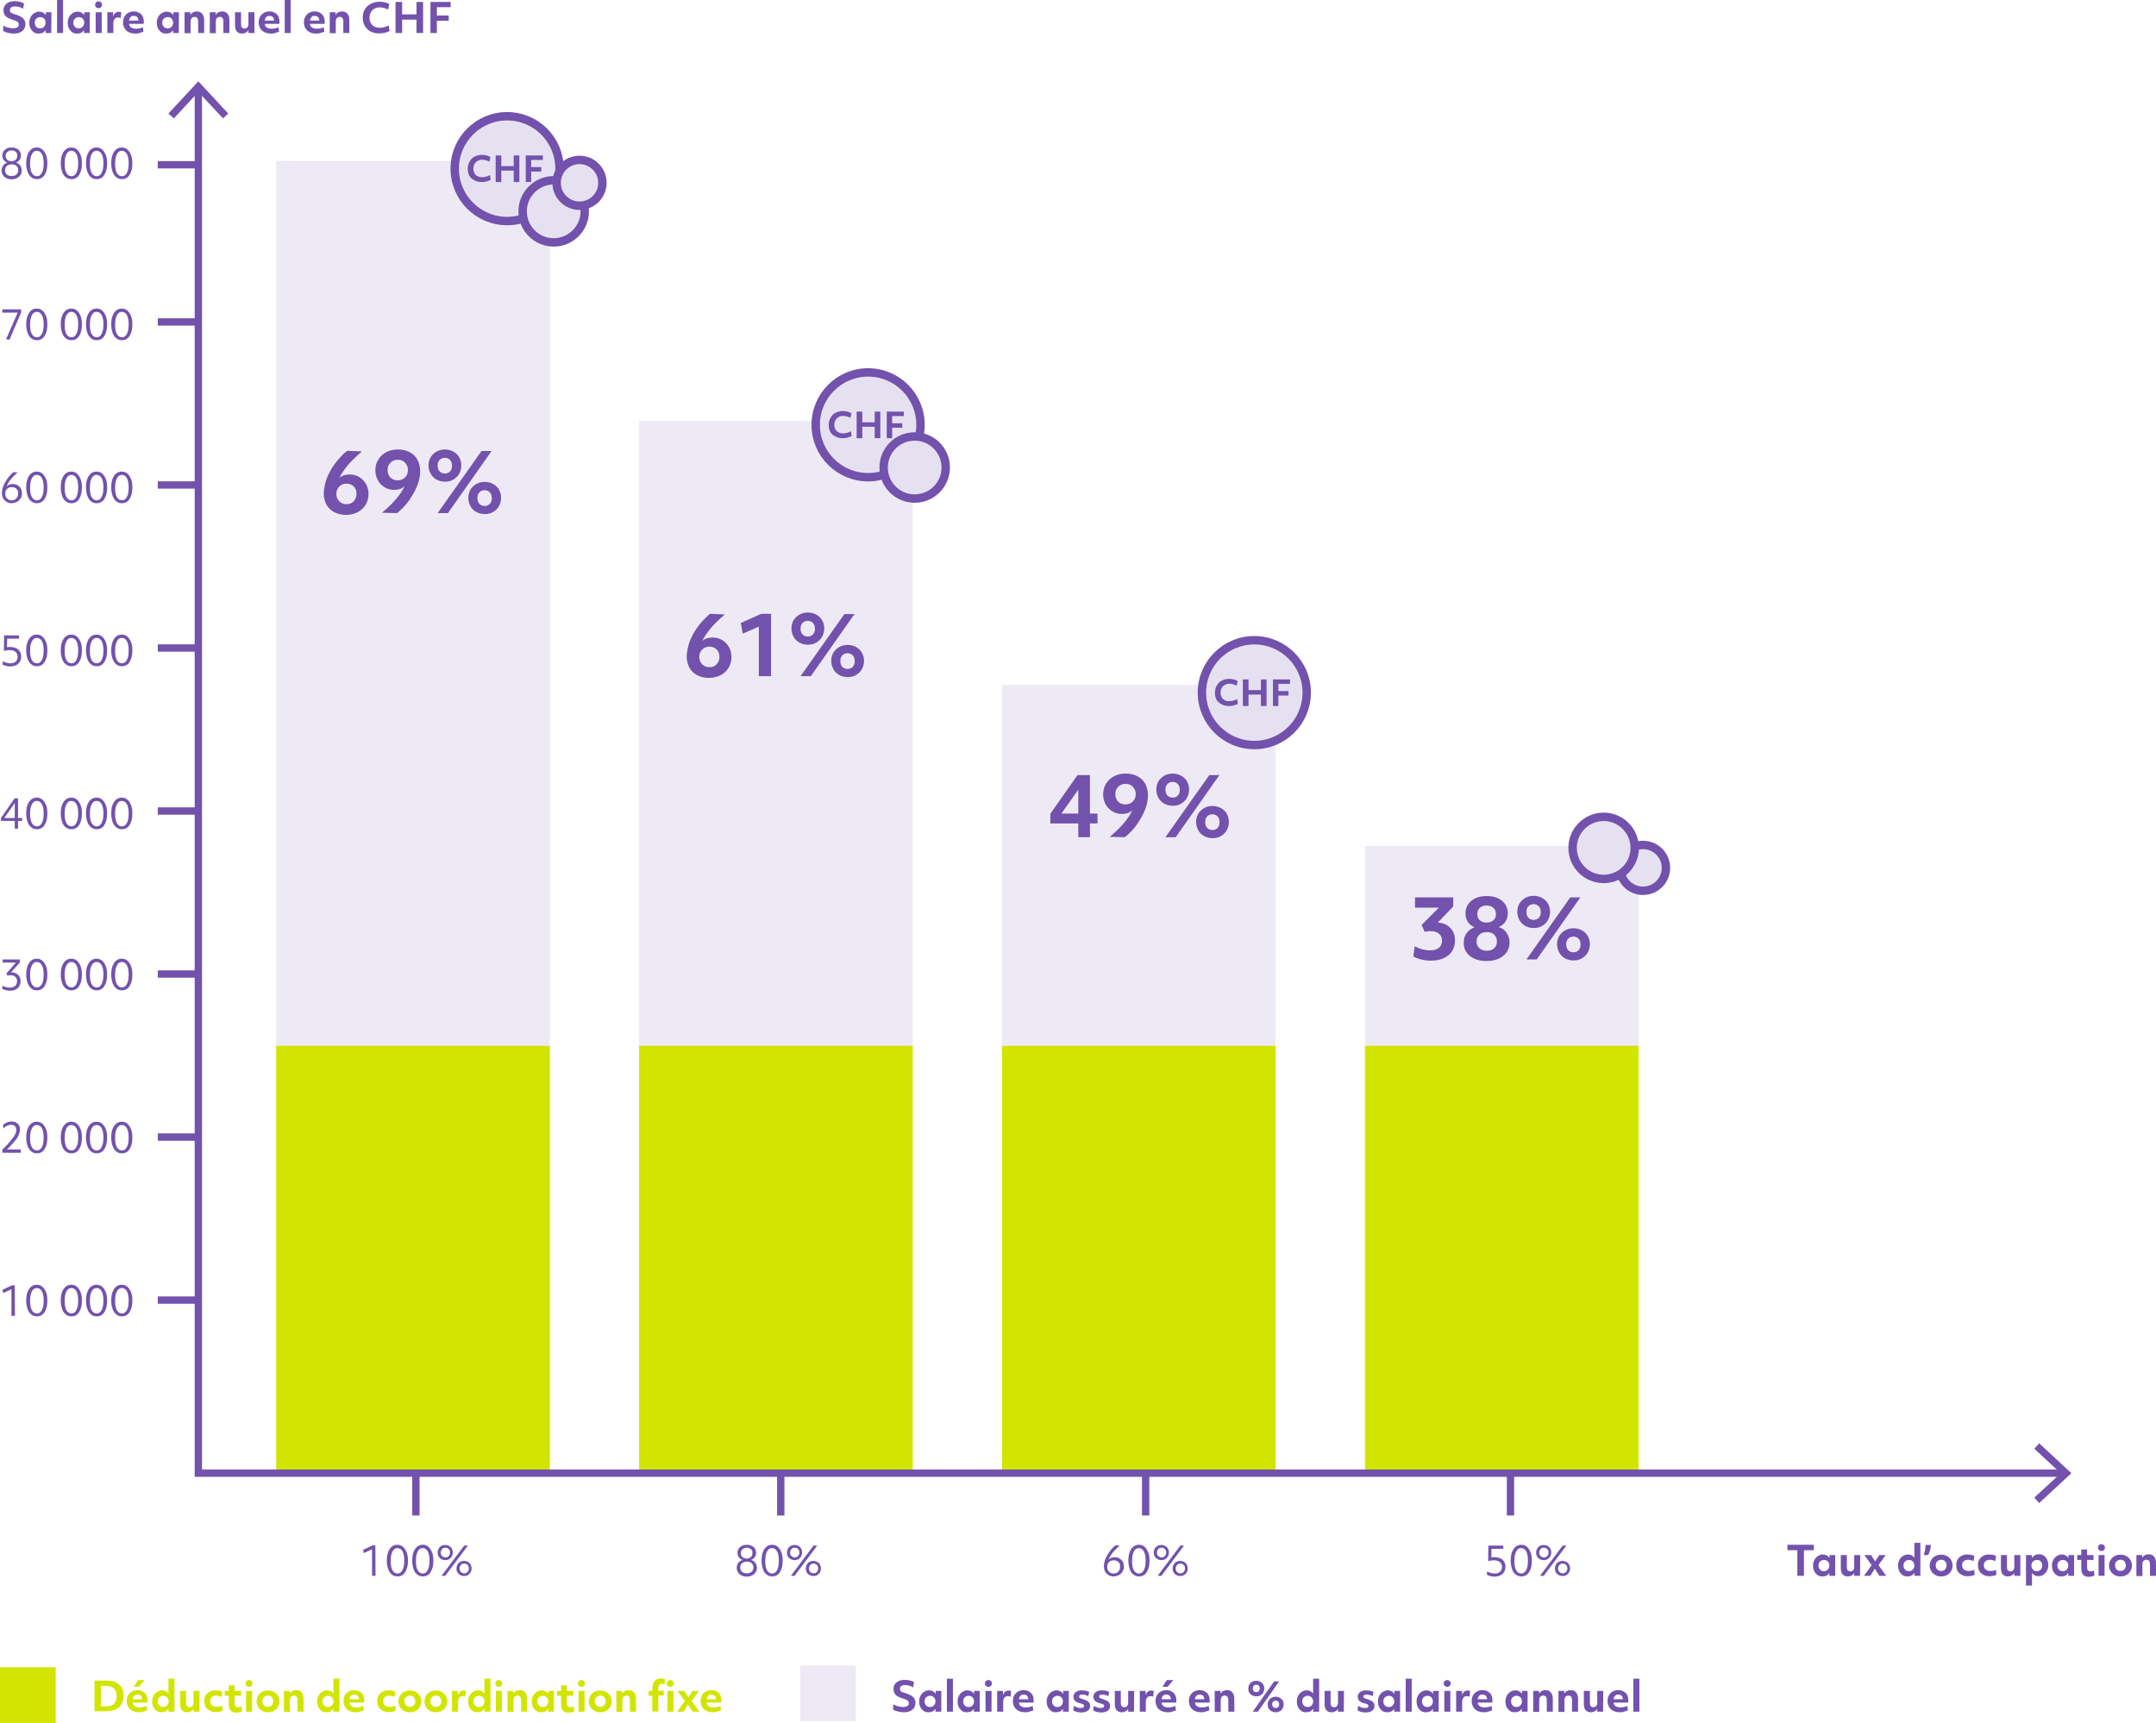 <?xml version="1.0" encoding="utf-8"?>
<!-- Generator: Adobe Illustrator 22.0.1, SVG Export Plug-In . SVG Version: 6.00 Build 0)  -->
<svg version="1.1" id="Ebene_1" xmlns="http://www.w3.org/2000/svg" xmlns:xlink="http://www.w3.org/1999/xlink" x="0px" y="0px"
	 viewBox="0 0 1110.9 887.8" style="enable-background:new 0 0 1110.9 887.8;" xml:space="preserve">
<style type="text/css">
	.st0{opacity:0.12;fill:#7252AC;enable-background:new    ;}
	.st1{fill:#D2E500;}
	.st2{fill:#7252AC;}
	.st3{fill:none;stroke:#7252AC;stroke-width:3.767;stroke-miterlimit:10;}
	.st4{fill:#E6E1F0;stroke:#7252AC;stroke-width:4.331;stroke-miterlimit:10;}
</style>
<rect x="142.3" y="82.9" class="st0" width="141" height="458"/>
<rect x="142.3" y="538.9" class="st1" width="141" height="219"/>
<rect x="329.3" y="216.9" class="st0" width="141" height="324"/>
<rect x="329.3" y="538.9" class="st1" width="141" height="219"/>
<rect x="516.3" y="352.9" class="st0" width="141" height="188"/>
<rect x="516.3" y="538.9" class="st1" width="141" height="219"/>
<rect x="703.3" y="435.9" class="st0" width="141" height="105"/>
<rect x="703.3" y="538.9" class="st1" width="141" height="219"/>
<g>
	<path class="st2" d="M168.4,246.4c1-2.5,2.4-5,4.1-7.4c1.8-2.4,3.9-4.7,6.3-6.7l7.7,0.3c-2.8,2.4-5.2,4.7-7.2,7
		c-1.9,2.3-3.4,4.5-4.5,6.7c1.3-1.2,3.1-1.8,5.2-1.8c1.9,0,3.6,0.4,5.1,1.3s2.6,2.1,3.5,3.6c0.8,1.5,1.3,3.2,1.3,5.1
		c0,2.1-0.5,3.9-1.5,5.6c-1,1.6-2.3,2.9-4.1,3.8c-1.7,0.9-3.7,1.4-6,1.4c-2.4,0-4.4-0.5-6.1-1.4c-1.7-0.9-3.1-2.2-4-3.9
		c-0.9-1.7-1.4-3.7-1.4-6C167,251.4,167.5,248.9,168.4,246.4z M178.5,249.2c-1.5,0-2.7,0.5-3.7,1.5s-1.5,2.3-1.5,3.8
		s0.5,2.8,1.5,3.8s2.3,1.5,3.7,1.5c1.5,0,2.8-0.5,3.7-1.5c1-1,1.5-2.3,1.5-3.8c0-1.6-0.5-2.9-1.4-3.8
		C181.3,249.7,180.1,249.2,178.5,249.2z"/>
	<path class="st2" d="M196.8,264.2c5.7-4.7,9.6-9.3,11.7-13.7c-1.3,1.3-3.1,1.9-5.3,1.9c-1.9,0-3.5-0.4-5-1.3s-2.7-2.1-3.5-3.6
		s-1.3-3.2-1.3-5.1c0-2.1,0.5-4,1.5-5.6s2.4-2.9,4.1-3.8c1.7-0.9,3.7-1.4,6-1.4c2.4,0,4.4,0.5,6.1,1.4c1.7,0.9,3.1,2.2,4,3.9
		c0.9,1.7,1.4,3.7,1.4,6s-0.5,4.8-1.5,7.3s-2.4,5-4.1,7.5s-3.9,4.7-6.3,6.7L196.8,264.2z M199.7,242.2c0,1.6,0.5,2.9,1.4,3.8
		c1,1,2.2,1.5,3.8,1.5c1.5,0,2.8-0.5,3.8-1.5s1.5-2.3,1.5-3.8s-0.5-2.8-1.5-3.8s-2.2-1.5-3.8-1.5c-1.5,0-2.7,0.5-3.7,1.5
		C200.1,239.4,199.7,240.7,199.7,242.2z"/>
	<path class="st2" d="M229.2,248.2c-1.6,0-3-0.4-4.3-1.1s-2.3-1.7-3-3s-1.1-2.7-1.1-4.3c0-1.6,0.4-3,1.1-4.2c0.7-1.2,1.8-2.2,3-2.9
		c1.3-0.7,2.7-1.1,4.3-1.1s3.1,0.4,4.4,1.1c1.3,0.7,2.3,1.7,3,2.9c0.7,1.2,1.1,2.7,1.1,4.2c0,1.6-0.4,3-1.1,4.3
		c-0.7,1.3-1.8,2.3-3,3C232.3,247.9,230.8,248.2,229.2,248.2z M231.9,237c-0.7-0.7-1.6-1.1-2.7-1.1c-1.1,0-2,0.4-2.7,1.1
		s-1,1.7-1,2.9c0,1.2,0.3,2.2,1,3c0.7,0.7,1.6,1.1,2.7,1.1c1.1,0,2.1-0.4,2.7-1.1c0.7-0.7,1-1.7,1-3
		C232.9,238.7,232.6,237.8,231.9,237z M248.1,232.4h5.2l-22.5,32h-5.3L248.1,232.4z M249.7,264.9c-1.6,0-3-0.4-4.3-1.1s-2.3-1.7-3-3
		s-1.1-2.7-1.1-4.3c0-1.6,0.4-3,1.1-4.2c0.7-1.2,1.8-2.2,3-2.9c1.3-0.7,2.7-1.1,4.3-1.1s3.1,0.4,4.4,1.1c1.3,0.7,2.3,1.7,3,2.9
		c0.7,1.2,1.1,2.7,1.1,4.2c0,1.6-0.4,3-1.1,4.3c-0.7,1.3-1.8,2.3-3,3C252.8,264.6,251.3,264.9,249.7,264.9z M252.4,253.7
		c-0.7-0.7-1.6-1.1-2.7-1.1c-1.1,0-2,0.4-2.7,1.1s-1,1.7-1,2.9c0,1.2,0.3,2.2,1,3c0.7,0.7,1.6,1.1,2.7,1.1c1.1,0,2.1-0.4,2.7-1.1
		c0.7-0.7,1-1.7,1-3C253.4,255.4,253.1,254.5,252.4,253.7z"/>
</g>
<g>
	<path class="st2" d="M355.4,330.4c1-2.5,2.4-5,4.1-7.4c1.8-2.4,3.9-4.7,6.3-6.7l7.7,0.3c-2.8,2.4-5.2,4.7-7.2,7
		c-1.9,2.3-3.4,4.5-4.5,6.7c1.3-1.2,3.1-1.8,5.2-1.8c1.9,0,3.6,0.4,5.1,1.3s2.6,2.1,3.5,3.6c0.8,1.5,1.3,3.2,1.3,5.1
		c0,2.1-0.5,3.9-1.5,5.6c-1,1.6-2.3,2.9-4.1,3.8c-1.7,0.9-3.7,1.4-6,1.4c-2.4,0-4.4-0.5-6.1-1.4c-1.7-0.9-3.1-2.2-4-3.9
		c-0.9-1.7-1.4-3.7-1.4-6C354,335.4,354.5,332.9,355.4,330.4z M365.5,333.2c-1.5,0-2.7,0.5-3.7,1.5s-1.5,2.3-1.5,3.8
		s0.5,2.8,1.5,3.8s2.3,1.5,3.7,1.5c1.5,0,2.8-0.5,3.7-1.5c1-1,1.5-2.3,1.5-3.8c0-1.6-0.5-2.9-1.4-3.8
		C368.3,333.7,367.1,333.2,365.5,333.2z"/>
	<path class="st2" d="M397.4,348.4H391v-25.5l-8.3,3.6l-1-5.5l10.5-4.7h5.1v32.1H397.4z"/>
	<path class="st2" d="M416.2,332.2c-1.6,0-3-0.4-4.3-1.1s-2.3-1.7-3-3s-1.1-2.7-1.1-4.3c0-1.6,0.4-3,1.1-4.2c0.7-1.2,1.8-2.2,3-2.9
		c1.3-0.7,2.7-1.1,4.3-1.1s3.1,0.4,4.4,1.1c1.3,0.7,2.3,1.7,3,2.9c0.7,1.2,1.1,2.7,1.1,4.2c0,1.6-0.4,3-1.1,4.3
		c-0.7,1.3-1.8,2.3-3,3C419.3,331.9,417.8,332.2,416.2,332.2z M418.9,321c-0.7-0.7-1.6-1.1-2.7-1.1c-1.1,0-2,0.4-2.7,1.1
		s-1,1.7-1,2.9c0,1.2,0.3,2.2,1,3c0.7,0.7,1.6,1.1,2.7,1.1c1.1,0,2.1-0.4,2.7-1.1c0.7-0.7,1-1.7,1-3
		C419.9,322.7,419.6,321.8,418.9,321z M435.1,316.4h5.2l-22.5,32h-5.3L435.1,316.4z M436.7,348.9c-1.6,0-3-0.4-4.3-1.1s-2.3-1.7-3-3
		s-1.1-2.7-1.1-4.3c0-1.6,0.4-3,1.1-4.2c0.7-1.2,1.8-2.2,3-2.9c1.3-0.7,2.7-1.1,4.3-1.1s3.1,0.4,4.4,1.1c1.3,0.7,2.3,1.7,3,2.9
		c0.7,1.2,1.1,2.7,1.1,4.2c0,1.6-0.4,3-1.1,4.3c-0.7,1.3-1.8,2.3-3,3C439.8,348.6,438.3,348.9,436.7,348.9z M439.4,337.7
		c-0.7-0.7-1.6-1.1-2.7-1.1c-1.1,0-2,0.4-2.7,1.1s-1,1.7-1,2.9c0,1.2,0.3,2.2,1,3c0.7,0.7,1.6,1.1,2.7,1.1c1.1,0,2.1-0.4,2.7-1.1
		c0.7-0.7,1-1.7,1-3C440.4,339.4,440.1,338.5,439.4,337.7z"/>
</g>
<g>
	<path class="st2" d="M555.2,399.4h6.4v19.8h3.9v5.1h-3.9v7.1h-6v-7.1h-14.4v-5L555.2,399.4z M555.6,406.9l-8.7,12.3h8.7V406.9z"/>
	<path class="st2" d="M571.8,431.2c5.7-4.7,9.6-9.3,11.7-13.7c-1.3,1.3-3.1,1.9-5.3,1.9c-1.9,0-3.5-0.4-5-1.3
		c-1.5-0.9-2.7-2.1-3.5-3.6s-1.3-3.2-1.3-5.1c0-2.1,0.5-4,1.5-5.6s2.4-2.9,4.1-3.8c1.7-0.9,3.7-1.4,6-1.4c2.4,0,4.4,0.5,6.1,1.4
		c1.7,0.9,3.1,2.2,4,3.9c0.9,1.7,1.4,3.7,1.4,6c0,2.3-0.5,4.8-1.5,7.3s-2.4,5-4.1,7.5s-3.9,4.7-6.3,6.7L571.8,431.2z M574.7,409.2
		c0,1.6,0.5,2.9,1.4,3.8c1,1,2.2,1.5,3.8,1.5c1.5,0,2.8-0.5,3.8-1.5s1.5-2.3,1.5-3.8s-0.5-2.8-1.5-3.8s-2.2-1.5-3.8-1.5
		c-1.5,0-2.7,0.5-3.7,1.5C575.1,406.4,574.7,407.7,574.7,409.2z"/>
	<path class="st2" d="M604.2,415.2c-1.6,0-3-0.4-4.3-1.1c-1.3-0.7-2.3-1.7-3-3s-1.1-2.7-1.1-4.3c0-1.6,0.4-3,1.1-4.2
		c0.7-1.2,1.8-2.2,3-2.9c1.3-0.7,2.7-1.1,4.3-1.1s3.1,0.4,4.4,1.1c1.3,0.7,2.3,1.7,3,2.9c0.7,1.2,1.1,2.7,1.1,4.2
		c0,1.6-0.4,3-1.1,4.3c-0.7,1.3-1.8,2.3-3,3C607.3,414.9,605.8,415.2,604.2,415.2z M606.9,404c-0.7-0.7-1.6-1.1-2.7-1.1
		c-1.1,0-2,0.4-2.7,1.1s-1,1.7-1,2.9c0,1.2,0.3,2.2,1,3c0.7,0.7,1.6,1.1,2.7,1.1c1.1,0,2.1-0.4,2.7-1.1c0.7-0.7,1-1.7,1-3
		C607.9,405.7,607.6,404.8,606.9,404z M623.1,399.4h5.2l-22.5,32h-5.3L623.1,399.4z M624.7,431.9c-1.6,0-3-0.4-4.3-1.1
		c-1.3-0.7-2.3-1.7-3-3s-1.1-2.7-1.1-4.3s0.4-3,1.1-4.2c0.7-1.2,1.8-2.2,3-2.9c1.3-0.7,2.7-1.1,4.3-1.1s3.1,0.4,4.4,1.1
		c1.3,0.7,2.3,1.7,3,2.9s1.1,2.7,1.1,4.2c0,1.6-0.4,3-1.1,4.3c-0.7,1.3-1.8,2.3-3,3C627.8,431.6,626.3,431.9,624.7,431.9z
		 M627.4,420.7c-0.7-0.7-1.6-1.1-2.7-1.1c-1.1,0-2,0.4-2.7,1.1c-0.7,0.7-1,1.7-1,2.9s0.3,2.2,1,3c0.7,0.7,1.6,1.1,2.7,1.1
		c1.1,0,2.1-0.4,2.7-1.1c0.7-0.7,1-1.7,1-3C628.4,422.4,628.1,421.5,627.4,420.7z"/>
</g>
<g>
	<path class="st2" d="M741.4,467.7h-12.3v-5.3h19.7v4.7l-8,8.3c1.8,0.1,3.4,0.5,4.7,1.3c1.3,0.8,2.4,1.9,3.1,3.2s1.1,2.9,1.1,4.6
		c0,2.1-0.5,4-1.5,5.6s-2.4,2.8-4.3,3.6c-1.8,0.9-4,1.3-6.6,1.3c-1.7,0-3.4-0.2-5-0.6c-1.6-0.4-2.9-0.9-4-1.5l0.6-5.3
		c1.3,0.7,2.6,1.2,3.9,1.6c1.4,0.3,2.7,0.5,4.1,0.5c1.9,0,3.4-0.4,4.5-1.3c1.1-0.9,1.6-2.1,1.6-3.7c0-1.5-0.5-2.7-1.6-3.6
		c-1-0.9-2.5-1.3-4.4-1.3c-0.5,0-1,0-1.5,0.1c-0.5,0-0.9,0.1-1.4,0.3l-1.6-3.6L741.4,467.7z"/>
	<path class="st2" d="M756.5,465.9c0.9-1.3,2.2-2.4,3.8-3.1s3.6-1.1,5.7-1.1c2.2,0,4.1,0.4,5.7,1.1s2.9,1.8,3.8,3.1s1.4,2.8,1.4,4.6
		c0,1.7-0.4,3.2-1.2,4.4c-0.8,1.2-2,2.2-3.5,2.8c1.7,0.5,3.1,1.5,4.1,3c1,1.4,1.5,3.1,1.5,5s-0.5,3.5-1.5,5c-1,1.4-2.3,2.5-4.1,3.3
		s-3.8,1.2-6.3,1.2c-2.4,0-4.5-0.4-6.2-1.2c-1.8-0.8-3.1-1.9-4.1-3.3s-1.4-3.1-1.4-5s0.5-3.5,1.5-4.9s2.4-2.4,4.1-3
		c-1.5-0.6-2.7-1.5-3.5-2.8c-0.8-1.2-1.2-2.7-1.2-4.4C755.1,468.8,755.6,467.2,756.5,465.9z M769.9,481.6c-1-0.9-2.2-1.3-3.8-1.3
		c-1.6,0-2.9,0.4-3.8,1.3c-1,0.9-1.5,2.1-1.5,3.5c0,1.5,0.5,2.6,1.5,3.5s2.3,1.3,3.8,1.3c1.6,0,2.9-0.4,3.8-1.3
		c1-0.9,1.4-2.1,1.4-3.5S770.8,482.5,769.9,481.6z M769.5,467.8c-0.9-0.8-2-1.2-3.5-1.2c-1.4,0-2.6,0.4-3.5,1.2s-1.3,1.9-1.3,3.2
		s0.4,2.4,1.3,3.2s2,1.2,3.5,1.2s2.6-0.4,3.5-1.2s1.3-1.9,1.3-3.2C770.8,469.7,770.4,468.6,769.5,467.8z"/>
	<path class="st2" d="M790.2,478.2c-1.6,0-3-0.4-4.3-1.1c-1.3-0.7-2.3-1.7-3-3s-1.1-2.7-1.1-4.3s0.4-3,1.1-4.2s1.8-2.2,3-2.9
		c1.3-0.7,2.7-1.1,4.3-1.1c1.6,0,3.1,0.4,4.4,1.1c1.3,0.7,2.3,1.7,3,2.9s1.1,2.7,1.1,4.2c0,1.6-0.4,3-1.1,4.3s-1.8,2.3-3,3
		C793.3,477.9,791.8,478.2,790.2,478.2z M792.9,467c-0.7-0.7-1.6-1.1-2.7-1.1s-2,0.4-2.7,1.1s-1,1.7-1,2.9s0.3,2.2,1,3
		c0.7,0.7,1.6,1.1,2.7,1.1s2.1-0.4,2.7-1.1c0.7-0.7,1-1.7,1-3C793.9,468.7,793.6,467.8,792.9,467z M809.1,462.4h5.2l-22.5,32h-5.3
		L809.1,462.4z M810.7,494.9c-1.6,0-3-0.4-4.3-1.1c-1.3-0.7-2.3-1.7-3-3s-1.1-2.7-1.1-4.3s0.4-3,1.1-4.2s1.8-2.2,3-2.9
		c1.3-0.7,2.7-1.1,4.3-1.1c1.6,0,3.1,0.4,4.4,1.1c1.3,0.7,2.3,1.7,3,2.9s1.1,2.7,1.1,4.2c0,1.6-0.4,3-1.1,4.3s-1.8,2.3-3,3
		C813.8,494.6,812.3,494.9,810.7,494.9z M813.4,483.7c-0.7-0.7-1.6-1.1-2.7-1.1s-2,0.4-2.7,1.1c-0.7,0.7-1,1.7-1,2.9s0.3,2.2,1,3
		c0.7,0.7,1.6,1.1,2.7,1.1s2.1-0.4,2.7-1.1c0.7-0.7,1-1.7,1-3C814.4,485.4,814.1,484.5,813.4,483.7z"/>
</g>
<g>
	<path class="st2" d="M1.8,78c0.4-0.6,1-1.1,1.7-1.5S5.1,76,6,76s1.8,0.2,2.5,0.5c0.7,0.4,1.3,0.8,1.7,1.5c0.4,0.6,0.6,1.3,0.6,2.1
		c0,0.9-0.2,1.6-0.7,2.3C9.6,83,9,83.5,8.2,83.8c0.9,0.3,1.7,0.7,2.2,1.5c0.5,0.7,0.8,1.6,0.8,2.6c0,0.9-0.2,1.6-0.7,2.3
		c-0.4,0.7-1.1,1.2-1.8,1.6C7.9,92.2,7,92.4,6,92.4s-1.9-0.2-2.7-0.6c-0.8-0.4-1.4-0.9-1.8-1.6s-0.7-1.4-0.7-2.3
		c0-1,0.3-1.8,0.8-2.6c0.5-0.7,1.3-1.2,2.2-1.5c-0.8-0.3-1.4-0.7-1.9-1.4c-0.5-0.6-0.7-1.4-0.7-2.3C1.2,79.4,1.4,78.7,1.8,78z
		 M8.5,85.5C7.9,84.9,7,84.7,6,84.7S4.2,85,3.5,85.5c-0.6,0.6-0.9,1.3-0.9,2.2s0.3,1.7,0.9,2.2C4.1,90.5,5,90.7,6,90.7
		s1.9-0.3,2.5-0.8c0.6-0.6,0.9-1.3,0.9-2.2C9.4,86.8,9.1,86,8.5,85.5z M8.2,78.3c-0.6-0.5-1.3-0.8-2.2-0.8s-1.6,0.3-2.2,0.8
		s-0.9,1.2-0.9,2s0.3,1.5,0.8,2c0.6,0.5,1.3,0.8,2.2,0.8c0.9,0,1.7-0.3,2.2-0.8s0.8-1.2,0.8-2S8.8,78.8,8.2,78.3z"/>
	<path class="st2" d="M14.2,88.5c-0.4-1.2-0.7-2.7-0.7-4.3c0-1.2,0.1-2.2,0.3-3.2c0.4-1.6,1-2.8,1.9-3.7s2-1.3,3.2-1.3
		c1.1,0,2.1,0.3,2.9,1s1.4,1.6,1.9,2.8s0.7,2.7,0.7,4.3c0,1.2-0.1,2.2-0.3,3.2c-0.4,1.6-1,2.8-1.8,3.7c-0.9,0.9-2,1.3-3.3,1.3
		c-1.1,0-2.1-0.3-2.9-1C15.3,90.7,14.7,89.8,14.2,88.5z M22.2,87.3c0.1-0.4,0.2-0.9,0.2-1.4s0.1-1.1,0.1-1.7c0-2.1-0.3-3.7-0.9-4.8
		s-1.5-1.7-2.6-1.7c-0.8,0-1.5,0.3-2,0.9s-0.9,1.4-1.2,2.6c-0.1,0.4-0.2,0.9-0.2,1.4s-0.1,1.1-0.1,1.7c0,2.1,0.3,3.7,0.9,4.8
		s1.5,1.7,2.6,1.7c0.8,0,1.5-0.3,2-0.9S22,88.4,22.2,87.3z"/>
	<path class="st2" d="M32,88.5c-0.4-1.2-0.7-2.7-0.7-4.3c0-1.2,0.1-2.2,0.3-3.2c0.4-1.6,1-2.8,1.9-3.7s2-1.3,3.2-1.3
		c1.1,0,2.1,0.3,2.9,1s1.4,1.6,1.9,2.8s0.7,2.7,0.7,4.3c0,1.2-0.1,2.2-0.3,3.2c-0.4,1.6-1,2.8-1.8,3.7c-0.9,0.9-2,1.3-3.3,1.3
		c-1.1,0-2.1-0.3-2.9-1C33.1,90.7,32.4,89.8,32,88.5z M40,87.3c0.1-0.4,0.2-0.9,0.2-1.4s0.1-1.1,0.1-1.7c0-2.1-0.3-3.7-0.9-4.8
		s-1.5-1.7-2.6-1.7c-0.8,0-1.5,0.3-2,0.9s-0.9,1.4-1.2,2.6c-0.1,0.4-0.2,0.9-0.2,1.4s-0.1,1.1-0.1,1.7c0,2.1,0.3,3.7,0.9,4.8
		s1.5,1.7,2.6,1.7c0.8,0,1.5-0.3,2-0.9S39.7,88.4,40,87.3z"/>
	<path class="st2" d="M45,88.5c-0.4-1.2-0.7-2.7-0.7-4.3c0-1.2,0.1-2.2,0.3-3.2c0.4-1.6,1-2.8,1.9-3.7s2-1.3,3.2-1.3
		c1.1,0,2.1,0.3,2.9,1s1.4,1.6,1.9,2.8s0.7,2.7,0.7,4.3c0,1.2-0.1,2.2-0.3,3.2c-0.4,1.6-1,2.8-1.8,3.7c-0.9,0.9-2,1.3-3.3,1.3
		c-1.1,0-2.1-0.3-2.9-1C46.1,90.7,45.5,89.8,45,88.5z M53,87.3c0.1-0.4,0.2-0.9,0.2-1.4s0.1-1.1,0.1-1.7c0-2.1-0.3-3.7-0.9-4.8
		s-1.5-1.7-2.6-1.7c-0.8,0-1.5,0.3-2,0.9s-0.9,1.4-1.2,2.6c-0.1,0.4-0.2,0.9-0.2,1.4s-0.1,1.1-0.1,1.7c0,2.1,0.3,3.7,0.9,4.8
		s1.5,1.7,2.6,1.7c0.8,0,1.5-0.3,2-0.9S52.7,88.4,53,87.3z"/>
	<path class="st2" d="M58,88.5c-0.4-1.2-0.7-2.7-0.7-4.3c0-1.2,0.1-2.2,0.3-3.2c0.4-1.6,1-2.8,1.9-3.7s2-1.3,3.2-1.3
		c1.1,0,2.1,0.3,2.9,1s1.4,1.6,1.9,2.8s0.7,2.7,0.7,4.3c0,1.2-0.1,2.2-0.3,3.2c-0.4,1.6-1,2.8-1.8,3.7c-0.9,0.9-2,1.3-3.3,1.3
		c-1.1,0-2.1-0.3-2.9-1C59.1,90.7,58.5,89.8,58,88.5z M66,87.3c0.1-0.4,0.2-0.9,0.2-1.4s0.1-1.1,0.1-1.7c0-2.1-0.3-3.7-0.9-4.8
		s-1.5-1.7-2.6-1.7c-0.8,0-1.5,0.3-2,0.9s-0.9,1.4-1.2,2.6c-0.1,0.4-0.2,0.9-0.2,1.4s-0.1,1.1-0.1,1.7c0,2.1,0.3,3.7,0.9,4.8
		s1.5,1.7,2.6,1.7c0.8,0,1.5-0.3,2-0.9S65.8,88.4,66,87.3z"/>
</g>
<g>
	<path class="st2" d="M1.7,13.2c0.7,0.4,1.5,0.8,2.4,1s1.8,0.4,2.6,0.4c0.9,0,1.7-0.2,2.2-0.5s0.8-0.8,0.8-1.5c0-0.4-0.1-0.7-0.3-1
		c-0.2-0.3-0.5-0.5-0.9-0.7s-1.1-0.4-1.9-0.7c-1.7-0.5-3-1.1-3.7-1.9c-0.7-0.7-1.1-1.7-1.1-3c0-1,0.2-1.8,0.7-2.5s1.1-1.2,2-1.6
		s1.9-0.6,3.1-0.6c0.9,0,1.7,0.1,2.6,0.3c0.9,0.2,1.6,0.5,2.2,0.9l-0.5,2.7c-0.6-0.4-1.3-0.7-2-0.9S8.4,3.3,7.7,3.3
		c-0.8,0-1.5,0.2-1.9,0.5C5.3,4.1,5.1,4.6,5.1,5.2c0,0.3,0.1,0.6,0.2,0.9c0.2,0.2,0.4,0.5,0.8,0.7s1,0.4,1.7,0.6
		c1.3,0.4,2.3,0.8,3.1,1.3c0.8,0.5,1.3,1,1.7,1.6c0.3,0.6,0.5,1.3,0.5,2.1c0,1.5-0.5,2.7-1.6,3.6S8.9,17.3,7,17.3
		c-0.7,0-1.4-0.1-2-0.2s-1.3-0.3-1.9-0.5S2,16.2,1.6,15.9L1.7,13.2z"/>
	<path class="st2" d="M26.4,17h-2.9v-1.6c-0.7,1.3-1.9,1.9-3.6,1.9c-1,0-1.8-0.2-2.5-0.7s-1.3-1.2-1.7-2c-0.4-0.9-0.6-1.8-0.6-2.9
		s0.2-2,0.7-2.9c0.4-0.9,1.1-1.5,1.8-2C18.4,6.3,19.2,6,20.2,6c0.7,0,1.4,0.2,2,0.5s1.1,0.8,1.4,1.4V6.3h2.9L26.4,17L26.4,17z
		 M22.7,13.8c0.5-0.6,0.8-1.3,0.8-2.1c0-0.9-0.3-1.6-0.8-2.1s-1.2-0.8-2-0.8s-1.4,0.3-2,0.8s-0.8,1.3-0.8,2.1c0,0.9,0.3,1.6,0.8,2.1
		c0.5,0.6,1.2,0.8,2,0.8C21.5,14.6,22.2,14.3,22.7,13.8z"/>
	<path class="st2" d="M29.4,0h3.1v17h-3.1V0z"/>
	<path class="st2" d="M46.2,17h-2.9v-1.6c-0.7,1.3-1.9,1.9-3.6,1.9c-1,0-1.8-0.2-2.5-0.7s-1.3-1.2-1.7-2c-0.4-0.9-0.6-1.8-0.6-2.9
		s0.2-2,0.7-2.9c0.4-0.9,1.1-1.5,1.8-2C38.2,6.3,39,6,40,6c0.7,0,1.4,0.2,2,0.5s1.1,0.8,1.4,1.4V6.3h2.9L46.2,17L46.2,17z
		 M42.6,13.8c0.5-0.6,0.8-1.3,0.8-2.1c0-0.9-0.3-1.6-0.8-2.1s-1.2-0.8-2-0.8s-1.4,0.3-2,0.8s-0.8,1.3-0.8,2.1c0,0.9,0.3,1.6,0.8,2.1
		c0.5,0.6,1.2,0.8,2,0.8C41.4,14.6,42.1,14.3,42.6,13.8z"/>
	<path class="st2" d="M49.5,3.7C49.2,3.4,49,2.9,49,2.4s0.2-0.9,0.5-1.2c0.3-0.3,0.8-0.5,1.3-0.5s0.9,0.2,1.3,0.5
		c0.3,0.3,0.5,0.8,0.5,1.2c0,0.5-0.2,0.9-0.5,1.3c-0.3,0.3-0.8,0.5-1.3,0.5S49.8,4,49.5,3.7z M49.3,6.3h3.1V17h-3.1V6.3z"/>
	<path class="st2" d="M55.3,6.3h3v2.1c0.3-0.7,0.6-1.3,1.1-1.7c0.5-0.4,1.1-0.6,1.8-0.6c0.2,0,0.5,0,0.7,0.1c0.2,0,0.4,0.1,0.6,0.2
		l-0.3,2.9C61.8,9.1,61.3,9,60.8,9C60,9,59.4,9.3,59,9.8c-0.4,0.6-0.6,1.3-0.6,2.4V17h-3.1V6.3z"/>
	<path class="st2" d="M69.8,17.3c-1.3,0-2.4-0.2-3.4-0.7s-1.7-1.1-2.2-2s-0.8-1.9-0.8-3s0.2-2.1,0.7-3s1.1-1.5,2-2
		c0.8-0.5,1.8-0.7,2.9-0.7c1,0,1.9,0.2,2.7,0.7c0.8,0.4,1.4,1,1.8,1.8s0.6,1.7,0.6,2.8c0,0.4,0,0.7-0.1,1.1h-7.5
		c0.1,0.9,0.5,1.5,1.1,1.9s1.4,0.6,2.5,0.6c0.6,0,1.2-0.1,1.8-0.2c0.6-0.1,1.2-0.3,1.7-0.6l0.3,2.3c-0.5,0.3-1.2,0.5-1.9,0.6
		C71.3,17.3,70.5,17.3,69.8,17.3z M67.3,8.8c-0.4,0.4-0.7,1-0.8,1.8h4.8c0-0.2,0-0.3,0-0.4c-0.1-0.6-0.3-1.1-0.7-1.5
		c-0.4-0.3-0.9-0.5-1.5-0.5C68.3,8.1,67.7,8.3,67.3,8.8z"/>
	<path class="st2" d="M92.1,17h-2.9v-1.6c-0.7,1.3-1.9,1.9-3.6,1.9c-1,0-1.8-0.2-2.5-0.7s-1.3-1.2-1.7-2c-0.4-0.9-0.6-1.8-0.6-2.9
		s0.2-2,0.7-2.9c0.4-0.9,1.1-1.5,1.8-2C84.1,6.3,84.9,6,85.9,6c0.7,0,1.4,0.2,2,0.5s1.1,0.8,1.4,1.4V6.3h2.9L92.1,17L92.1,17z
		 M88.4,13.8c0.5-0.6,0.8-1.3,0.8-2.1c0-0.9-0.3-1.6-0.8-2.1s-1.2-0.8-2-0.8s-1.4,0.3-2,0.8s-0.8,1.3-0.8,2.1c0,0.9,0.3,1.6,0.8,2.1
		c0.5,0.6,1.2,0.8,2,0.8C87.3,14.6,87.9,14.3,88.4,13.8z"/>
	<path class="st2" d="M95.1,6.3h3v1.5c0.3-0.6,0.7-1.1,1.3-1.4c0.6-0.3,1.2-0.5,2-0.5c1.2,0,2.2,0.4,2.8,1.2c0.7,0.8,1,1.9,1,3.4V17
		h-3.1v-5.9c0-1.6-0.6-2.4-1.8-2.4c-0.7,0-1.2,0.2-1.6,0.7c-0.4,0.4-0.5,1.1-0.5,1.9v5.8h-3.1L95.1,6.3L95.1,6.3z"/>
	<path class="st2" d="M108.1,6.3h3v1.5c0.3-0.6,0.7-1.1,1.3-1.4c0.6-0.3,1.2-0.5,2-0.5c1.2,0,2.2,0.4,2.8,1.2c0.7,0.8,1,1.9,1,3.4
		V17h-3.1v-5.9c0-1.6-0.6-2.4-1.8-2.4c-0.7,0-1.2,0.2-1.6,0.7c-0.4,0.4-0.5,1.1-0.5,1.9v5.8h-3.1L108.1,6.3L108.1,6.3z"/>
	<path class="st2" d="M131,17h-3v-1.5c-0.3,0.6-0.7,1-1.3,1.3c-0.6,0.3-1.3,0.5-2,0.5c-1.2,0-2.1-0.4-2.7-1.1s-0.9-1.8-0.9-3.2V6.3
		h3.1v6c0,0.8,0.1,1.4,0.4,1.8s0.8,0.6,1.4,0.6c0.7,0,1.2-0.2,1.5-0.7c0.4-0.4,0.5-1.1,0.5-1.9V6.3h3.1V17H131z"/>
	<path class="st2" d="M139.7,17.3c-1.3,0-2.4-0.2-3.4-0.7s-1.7-1.1-2.2-2s-0.8-1.9-0.8-3s0.2-2.1,0.7-3s1.1-1.5,2-2
		c0.8-0.5,1.8-0.7,2.9-0.7c1,0,1.9,0.2,2.7,0.7c0.8,0.4,1.4,1,1.8,1.8s0.6,1.7,0.6,2.8c0,0.4,0,0.7-0.1,1.1h-7.5
		c0.1,0.9,0.5,1.5,1.1,1.9s1.4,0.6,2.5,0.6c0.6,0,1.2-0.1,1.8-0.2c0.6-0.1,1.2-0.3,1.7-0.6l0.3,2.3c-0.5,0.3-1.2,0.5-1.9,0.6
		C141.2,17.3,140.5,17.3,139.7,17.3z M137.2,8.8c-0.4,0.4-0.7,1-0.8,1.8h4.8c0-0.2,0-0.3,0-0.4c-0.1-0.6-0.3-1.1-0.7-1.5
		c-0.4-0.3-0.9-0.5-1.5-0.5C138.2,8.1,137.7,8.3,137.2,8.8z"/>
	<path class="st2" d="M146.7,0h3.1v17h-3.1V0z"/>
	<path class="st2" d="M163,17.3c-1.3,0-2.4-0.2-3.4-0.7s-1.7-1.1-2.2-2s-0.8-1.9-0.8-3s0.2-2.1,0.7-3s1.1-1.5,2-2
		c0.8-0.5,1.8-0.7,2.9-0.7c1,0,1.9,0.2,2.7,0.7c0.8,0.4,1.4,1,1.8,1.8c0.4,0.8,0.6,1.7,0.6,2.8c0,0.4,0,0.7-0.1,1.1h-7.5
		c0.1,0.9,0.5,1.5,1.1,1.9s1.4,0.6,2.5,0.6c0.6,0,1.2-0.1,1.8-0.2s1.2-0.3,1.7-0.6l0.3,2.3c-0.5,0.3-1.2,0.5-1.9,0.6
		C164.5,17.3,163.7,17.3,163,17.3z M160.5,8.8c-0.4,0.4-0.7,1-0.8,1.8h4.8c0-0.2,0-0.3,0-0.4c-0.1-0.6-0.3-1.1-0.7-1.5
		c-0.4-0.3-0.9-0.5-1.5-0.5C161.5,8.1,160.9,8.3,160.5,8.8z"/>
	<path class="st2" d="M169.9,6.3h3v1.5c0.3-0.6,0.7-1.1,1.3-1.4s1.2-0.5,2-0.5c1.2,0,2.2,0.4,2.8,1.2c0.7,0.8,1,1.9,1,3.4V17h-3.1
		v-5.9c0-1.6-0.6-2.4-1.8-2.4c-0.7,0-1.2,0.2-1.6,0.7c-0.4,0.4-0.5,1.1-0.5,1.9v5.8h-3.1L169.9,6.3L169.9,6.3z"/>
	<path class="st2" d="M188,13.4c-0.7-1.2-1.1-2.6-1.1-4.3c0-1.2,0.2-2.3,0.6-3.3c0.4-1,1-1.9,1.8-2.6s1.7-1.3,2.8-1.7
		s2.2-0.6,3.5-0.6c0.9,0,1.8,0.1,2.7,0.3c0.9,0.2,1.7,0.5,2.3,0.9L200,4.9c-1.5-0.7-3-1.1-4.3-1.1c-1.1,0-2,0.2-2.8,0.7
		c-0.8,0.4-1.4,1-1.8,1.8c-0.4,0.8-0.7,1.7-0.7,2.8c0,1.1,0.2,2,0.7,2.8c0.4,0.8,1,1.4,1.8,1.8s1.7,0.6,2.8,0.6
		c0.7,0,1.5-0.1,2.3-0.3c0.8-0.2,1.6-0.5,2.3-0.9l0.4,2.9c-0.7,0.4-1.6,0.7-2.5,0.9c-0.9,0.2-1.9,0.3-2.8,0.3c-1.7,0-3.2-0.3-4.5-1
		C189.7,15.6,188.7,14.6,188,13.4z"/>
	<path class="st2" d="M203.8,1h3.4v6.4h7.4V1h3.4v16h-3.4v-6.9h-7.4V17h-3.4V1z"/>
	<path class="st2" d="M221.8,1h10.4v2.7h-7.1V8h6.1v2.7h-6.1V17h-3.3L221.8,1L221.8,1z"/>
</g>
<g>
	<path class="st1" d="M48.7,866h6.2c1.9,0,3.5,0.3,4.8,0.9c1.3,0.6,2.3,1.5,3,2.7s1,2.6,1,4.3s-0.4,3.1-1.1,4.3s-1.7,2.1-3.1,2.7
		c-1.3,0.6-3,0.9-4.9,0.9h-5.9V866z M54.5,879.3c3.7,0,5.6-1.8,5.6-5.3s-1.9-5.3-5.6-5.3H52v10.5L54.5,879.3L54.5,879.3z"/>
	<path class="st1" d="M71.7,882.3c-1.3,0-2.4-0.2-3.4-0.7s-1.7-1.1-2.2-2s-0.8-1.9-0.8-3s0.2-2.1,0.7-3s1.1-1.5,2-2
		c0.8-0.5,1.8-0.7,2.9-0.7c1,0,1.9,0.2,2.7,0.7c0.8,0.4,1.4,1,1.8,1.8s0.6,1.7,0.6,2.8c0,0.4,0,0.7-0.1,1.1h-7.5
		c0.1,0.9,0.5,1.5,1.1,1.9s1.4,0.6,2.5,0.6c0.6,0,1.2-0.1,1.8-0.2c0.6-0.1,1.2-0.3,1.7-0.6l0.3,2.3c-0.5,0.3-1.2,0.5-1.9,0.6
		C73.2,882.3,72.5,882.3,71.7,882.3z M69.2,873.8c-0.4,0.4-0.7,1-0.8,1.8h4.8c0-0.2,0-0.3,0-0.4c-0.1-0.6-0.3-1.1-0.7-1.5
		c-0.4-0.3-0.9-0.5-1.5-0.5C70.2,873.1,69.7,873.3,69.2,873.8z M71.1,865.7h3.4l-3,3.5h-2.6L71.1,865.7z"/>
	<path class="st1" d="M89.7,882h-2.9v-1.6c-0.8,1.3-1.9,1.9-3.6,1.9c-1,0-1.8-0.2-2.5-0.7s-1.3-1.2-1.7-2c-0.4-0.9-0.6-1.8-0.6-2.9
		c0-1.1,0.2-2,0.7-2.9c0.4-0.9,1.1-1.5,1.8-2c0.8-0.5,1.6-0.8,2.6-0.8c1.5,0,2.6,0.6,3.3,1.7V865h3.1v17H89.7z M86.1,878.8
		c0.5-0.6,0.8-1.3,0.8-2.1c0-0.9-0.3-1.6-0.8-2.1s-1.2-0.8-2-0.8s-1.4,0.3-2,0.8s-0.8,1.3-0.8,2.1c0,0.9,0.3,1.6,0.8,2.1
		c0.5,0.6,1.2,0.8,2,0.8C84.9,879.6,85.6,879.3,86.1,878.8z"/>
	<path class="st1" d="M102.7,882h-3v-1.5c-0.3,0.6-0.7,1-1.3,1.3c-0.6,0.3-1.3,0.5-2,0.5c-1.2,0-2.1-0.4-2.7-1.1s-0.9-1.8-0.9-3.2
		v-6.7h3.1v6c0,0.8,0.1,1.4,0.4,1.8s0.8,0.6,1.4,0.6c0.7,0,1.2-0.2,1.5-0.7c0.4-0.4,0.5-1.1,0.5-1.9v-5.8h3.1V882H102.7z"/>
	<path class="st1" d="M105.9,873.7c0.5-0.9,1.2-1.5,2.1-2s1.9-0.7,3.1-0.7c0.6,0,1.2,0.1,1.9,0.2c0.6,0.1,1.2,0.3,1.6,0.6l-0.4,2.6
		c-0.9-0.4-1.8-0.7-2.8-0.7s-1.7,0.3-2.3,0.8c-0.6,0.5-0.8,1.2-0.8,2.1c0,0.9,0.3,1.6,0.9,2.1s1.4,0.8,2.4,0.8c0.5,0,0.9,0,1.4-0.1
		s1-0.3,1.5-0.5l0.3,2.5c-0.5,0.3-1,0.5-1.7,0.6c-0.6,0.1-1.3,0.2-1.9,0.2c-1.2,0-2.2-0.2-3.1-0.7s-1.6-1.1-2.1-1.9
		c-0.5-0.8-0.7-1.8-0.7-3C105.1,875.6,105.4,874.6,105.9,873.7z"/>
	<path class="st1" d="M117.9,873.8h-2.1v-2.5h2.1v-2.9h3v2.9h3.3v2.5h-3.3v3.8c0,0.7,0.1,1.3,0.4,1.6s0.7,0.5,1.2,0.5
		c0.6,0,1.3-0.1,1.9-0.4l0.3,2.5c-0.4,0.2-0.8,0.4-1.3,0.5s-1.1,0.2-1.7,0.2c-2.5,0-3.8-1.4-3.8-4.2V873.8z"/>
	<path class="st1" d="M127,868.7c-0.3-0.3-0.5-0.8-0.5-1.3s0.2-0.9,0.5-1.2s0.8-0.5,1.3-0.5s0.9,0.2,1.3,0.5
		c0.3,0.3,0.5,0.8,0.5,1.2c0,0.5-0.2,0.9-0.5,1.3c-0.3,0.3-0.8,0.5-1.3,0.5S127.4,869,127,868.7z M126.8,871.3h3.1V882h-3.1V871.3z"
		/>
	<path class="st1" d="M138.1,882.3c-1.1,0-2.1-0.2-3-0.7s-1.6-1.2-2.1-2c-0.5-0.9-0.8-1.8-0.8-2.9c0-1.1,0.3-2.1,0.8-2.9
		c0.5-0.9,1.2-1.5,2.1-2s1.9-0.7,3-0.7s2.1,0.2,3,0.7s1.6,1.2,2.1,2c0.5,0.9,0.8,1.8,0.8,2.9c0,1.1-0.3,2-0.8,2.9s-1.2,1.5-2.1,2
		S139.2,882.3,138.1,882.3z M140,874.5c-0.5-0.6-1.2-0.8-2-0.8s-1.4,0.3-2,0.8s-0.8,1.3-0.8,2.1c0,0.9,0.3,1.6,0.8,2.1
		c0.5,0.6,1.2,0.8,2,0.8s1.5-0.3,2-0.8c0.5-0.6,0.8-1.3,0.8-2.1C140.8,875.8,140.5,875.1,140,874.5z"/>
	<path class="st1" d="M146.3,871.3h3v1.5c0.3-0.6,0.7-1.1,1.3-1.4c0.6-0.3,1.2-0.5,2-0.5c1.2,0,2.2,0.4,2.8,1.2c0.7,0.8,1,1.9,1,3.4
		v6.5h-3.1v-5.9c0-1.6-0.6-2.4-1.8-2.4c-0.7,0-1.2,0.2-1.6,0.7c-0.4,0.4-0.5,1.1-0.5,1.9v5.8h-3.1V871.3z"/>
	<path class="st1" d="M174.7,882h-2.9v-1.6c-0.8,1.3-1.9,1.9-3.6,1.9c-1,0-1.8-0.2-2.5-0.7s-1.3-1.2-1.7-2c-0.4-0.9-0.6-1.8-0.6-2.9
		c0-1.1,0.2-2,0.7-2.9c0.4-0.9,1.1-1.5,1.8-2c0.8-0.5,1.6-0.8,2.6-0.8c1.5,0,2.6,0.6,3.3,1.7V865h3.1v17H174.7z M171,878.8
		c0.5-0.6,0.8-1.3,0.8-2.1c0-0.9-0.3-1.6-0.8-2.1s-1.2-0.8-2-0.8s-1.4,0.3-2,0.8s-0.8,1.3-0.8,2.1c0,0.9,0.3,1.6,0.8,2.1
		c0.5,0.6,1.2,0.8,2,0.8C169.9,879.6,170.5,879.3,171,878.8z"/>
	<path class="st1" d="M183.4,882.3c-1.3,0-2.4-0.2-3.4-0.7s-1.7-1.1-2.2-2s-0.8-1.9-0.8-3s0.2-2.1,0.7-3s1.1-1.5,2-2
		c0.8-0.5,1.8-0.7,2.9-0.7c1,0,1.9,0.2,2.7,0.7c0.8,0.4,1.4,1,1.8,1.8c0.4,0.8,0.6,1.7,0.6,2.8c0,0.4,0,0.7-0.1,1.1h-7.5
		c0.1,0.9,0.5,1.5,1.1,1.9s1.4,0.6,2.5,0.6c0.6,0,1.2-0.1,1.8-0.2c0.6-0.1,1.2-0.3,1.7-0.6l0.3,2.3c-0.5,0.3-1.2,0.5-1.9,0.6
		C184.9,882.3,184.1,882.3,183.4,882.3z M180.9,873.8c-0.4,0.4-0.7,1-0.8,1.8h4.8c0-0.2,0-0.3,0-0.4c-0.1-0.6-0.3-1.1-0.7-1.5
		c-0.4-0.3-0.9-0.5-1.5-0.5C181.8,873.1,181.3,873.3,180.9,873.8z"/>
	<path class="st1" d="M195,873.7c0.5-0.9,1.2-1.5,2.1-2c0.9-0.5,1.9-0.7,3.1-0.7c0.6,0,1.2,0.1,1.9,0.2c0.6,0.1,1.2,0.3,1.6,0.6
		l-0.4,2.6c-0.9-0.4-1.8-0.7-2.8-0.7s-1.7,0.3-2.3,0.8s-0.8,1.2-0.8,2.1c0,0.9,0.3,1.6,0.9,2.1c0.6,0.5,1.4,0.8,2.4,0.8
		c0.5,0,0.9,0,1.4-0.1s1-0.3,1.5-0.5l0.3,2.5c-0.5,0.3-1,0.5-1.7,0.6c-0.6,0.1-1.3,0.2-1.9,0.2c-1.2,0-2.2-0.2-3.1-0.7
		c-0.9-0.5-1.6-1.1-2.1-1.9c-0.5-0.8-0.7-1.8-0.7-3C194.3,875.6,194.5,874.6,195,873.7z"/>
	<path class="st1" d="M211.2,882.3c-1.1,0-2.1-0.2-3-0.7s-1.6-1.2-2.1-2c-0.5-0.9-0.8-1.8-0.8-2.9c0-1.1,0.3-2.1,0.8-2.9
		c0.5-0.9,1.2-1.5,2.1-2c0.9-0.5,1.9-0.7,3-0.7s2.1,0.2,3,0.7s1.6,1.2,2.1,2c0.5,0.9,0.8,1.8,0.8,2.9c0,1.1-0.3,2-0.8,2.9
		s-1.2,1.5-2.1,2C213.3,882.1,212.3,882.3,211.2,882.3z M213.2,874.5c-0.5-0.6-1.2-0.8-2-0.8s-1.4,0.3-2,0.8s-0.8,1.3-0.8,2.1
		c0,0.9,0.3,1.6,0.8,2.1c0.5,0.6,1.2,0.8,2,0.8s1.5-0.3,2-0.8c0.5-0.6,0.8-1.3,0.8-2.1C213.9,875.8,213.7,875.1,213.2,874.5z"/>
	<path class="st1" d="M224.6,882.3c-1.1,0-2.1-0.2-3-0.7s-1.6-1.2-2.1-2c-0.5-0.9-0.8-1.8-0.8-2.9c0-1.1,0.3-2.1,0.8-2.9
		c0.5-0.9,1.2-1.5,2.1-2c0.9-0.5,1.9-0.7,3-0.7s2.1,0.2,3,0.7s1.6,1.2,2.1,2c0.5,0.9,0.8,1.8,0.8,2.9c0,1.1-0.3,2-0.8,2.9
		s-1.2,1.5-2.1,2S225.7,882.3,224.6,882.3z M226.6,874.5c-0.5-0.6-1.2-0.8-2-0.8s-1.4,0.3-2,0.8s-0.8,1.3-0.8,2.1
		c0,0.9,0.3,1.6,0.8,2.1c0.5,0.6,1.2,0.8,2,0.8s1.5-0.3,2-0.8c0.5-0.6,0.8-1.3,0.8-2.1C227.4,875.8,227.1,875.1,226.6,874.5z"/>
	<path class="st1" d="M232.9,871.3h3v2.1c0.3-0.7,0.6-1.3,1.1-1.7s1.1-0.6,1.8-0.6c0.2,0,0.5,0,0.7,0.1c0.2,0,0.4,0.1,0.6,0.2
		l-0.3,2.9c-0.4-0.2-0.9-0.3-1.4-0.3c-0.8,0-1.4,0.3-1.8,0.8c-0.4,0.6-0.6,1.3-0.6,2.4v4.8h-3.1V871.3z"/>
	<path class="st1" d="M252.5,882h-2.9v-1.6c-0.8,1.3-1.9,1.9-3.6,1.9c-1,0-1.8-0.2-2.5-0.7s-1.3-1.2-1.7-2c-0.4-0.9-0.6-1.8-0.6-2.9
		c0-1.1,0.2-2,0.7-2.9c0.4-0.9,1.1-1.5,1.8-2c0.8-0.5,1.6-0.8,2.6-0.8c1.5,0,2.6,0.6,3.3,1.7V865h3.1v17H252.5z M248.8,878.8
		c0.5-0.6,0.8-1.3,0.8-2.1c0-0.9-0.3-1.6-0.8-2.1s-1.2-0.8-2-0.8s-1.4,0.3-2,0.8s-0.8,1.3-0.8,2.1c0,0.9,0.3,1.6,0.8,2.1
		c0.5,0.6,1.2,0.8,2,0.8S248.3,879.3,248.8,878.8z"/>
	<path class="st1" d="M255.7,868.7c-0.3-0.3-0.5-0.8-0.5-1.3s0.2-0.9,0.5-1.2s0.8-0.5,1.3-0.5s0.9,0.2,1.3,0.5
		c0.3,0.3,0.5,0.8,0.5,1.2c0,0.5-0.2,0.9-0.5,1.3c-0.3,0.3-0.8,0.5-1.3,0.5S256,869,255.7,868.7z M255.5,871.3h3.1V882h-3.1V871.3z"
		/>
	<path class="st1" d="M261.5,871.3h3v1.5c0.3-0.6,0.7-1.1,1.3-1.4c0.6-0.3,1.2-0.5,2-0.5c1.2,0,2.2,0.4,2.8,1.2c0.7,0.8,1,1.9,1,3.4
		v6.5h-3.1v-5.9c0-1.6-0.6-2.4-1.8-2.4c-0.7,0-1.2,0.2-1.6,0.7c-0.4,0.4-0.5,1.1-0.5,1.9v5.8h-3.1L261.5,871.3L261.5,871.3z"/>
	<path class="st1" d="M285.3,882h-2.9v-1.6c-0.7,1.3-1.9,1.9-3.6,1.9c-1,0-1.8-0.2-2.5-0.7s-1.3-1.2-1.7-2c-0.4-0.9-0.6-1.8-0.6-2.9
		c0-1.1,0.2-2,0.7-2.9c0.4-0.9,1.1-1.5,1.8-2c0.8-0.5,1.6-0.8,2.6-0.8c0.7,0,1.4,0.2,2,0.5s1.1,0.8,1.4,1.4v-1.6h2.9V882H285.3z
		 M281.7,878.8c0.5-0.6,0.8-1.3,0.8-2.1c0-0.9-0.3-1.6-0.8-2.1s-1.2-0.8-2-0.8s-1.4,0.3-2,0.8s-0.8,1.3-0.8,2.1
		c0,0.9,0.3,1.6,0.8,2.1c0.5,0.6,1.2,0.8,2,0.8S281.2,879.3,281.7,878.8z"/>
	<path class="st1" d="M289.1,873.8H287v-2.5h2.1v-2.9h3v2.9h3.3v2.5h-3.3v3.8c0,0.7,0.1,1.3,0.4,1.6c0.3,0.3,0.7,0.5,1.2,0.5
		c0.6,0,1.3-0.1,1.9-0.4l0.3,2.5c-0.4,0.2-0.8,0.4-1.3,0.5s-1.1,0.2-1.7,0.2c-2.5,0-3.8-1.4-3.8-4.2L289.1,873.8L289.1,873.8z"/>
	<path class="st1" d="M298.3,868.7c-0.3-0.3-0.5-0.8-0.5-1.3s0.2-0.9,0.5-1.2s0.8-0.5,1.3-0.5s0.9,0.2,1.3,0.5
		c0.3,0.3,0.5,0.8,0.5,1.2c0,0.5-0.2,0.9-0.5,1.3c-0.3,0.3-0.8,0.5-1.3,0.5S298.6,869,298.3,868.7z M298.1,871.3h3.1V882h-3.1V871.3
		z"/>
	<path class="st1" d="M309.3,882.3c-1.1,0-2.1-0.2-3-0.7s-1.6-1.2-2.1-2c-0.5-0.9-0.8-1.8-0.8-2.9c0-1.1,0.3-2.1,0.8-2.9
		c0.5-0.9,1.2-1.5,2.1-2c0.9-0.5,1.9-0.7,3-0.7s2.1,0.2,3,0.7s1.6,1.2,2.1,2c0.5,0.9,0.8,1.8,0.8,2.9c0,1.1-0.3,2-0.8,2.9
		s-1.2,1.5-2.1,2C311.4,882.1,310.4,882.3,309.3,882.3z M311.3,874.5c-0.5-0.6-1.2-0.8-2-0.8s-1.4,0.3-2,0.8s-0.8,1.3-0.8,2.1
		c0,0.9,0.3,1.6,0.8,2.1c0.5,0.6,1.2,0.8,2,0.8s1.5-0.3,2-0.8c0.5-0.6,0.8-1.3,0.8-2.1C312,875.8,311.8,875.1,311.3,874.5z"/>
	<path class="st1" d="M317.6,871.3h3v1.5c0.3-0.6,0.7-1.1,1.3-1.4c0.6-0.3,1.2-0.5,2-0.5c1.2,0,2.2,0.4,2.8,1.2c0.7,0.8,1,1.9,1,3.4
		v6.5h-3.1v-5.9c0-1.6-0.6-2.4-1.8-2.4c-0.7,0-1.2,0.2-1.6,0.7c-0.4,0.4-0.5,1.1-0.5,1.9v5.8h-3.1L317.6,871.3L317.6,871.3z"/>
	<path class="st1" d="M336.1,873.8h-1.9v-2.5h1.9V870c0-1.7,0.4-2.9,1.2-3.8s1.9-1.3,3.3-1.3c0.4,0,0.8,0,1.2,0.1s0.7,0.2,0.9,0.3
		l-0.2,2.5c-0.4-0.2-0.9-0.2-1.3-0.2c-0.7,0-1.2,0.2-1.5,0.6c-0.3,0.4-0.5,1.1-0.5,2v1h2.8v2.5h-2.8v8.2h-3.1L336.1,873.8
		L336.1,873.8z M344.1,868.7c-0.3-0.3-0.5-0.8-0.5-1.3s0.2-0.9,0.5-1.2s0.8-0.5,1.3-0.5s0.9,0.2,1.3,0.5c0.3,0.3,0.5,0.8,0.5,1.2
		c0,0.5-0.2,0.9-0.5,1.3c-0.3,0.3-0.8,0.5-1.3,0.5S344.4,869,344.1,868.7z M343.9,871.3h3.1V882h-3.1V871.3z"/>
	<path class="st1" d="M360.4,882h-3.5l-2.4-3.7l-2.3,3.7h-3.3l4-5.5l-3.8-5.2h3.5l2.1,3.3l2.1-3.3h3.3l-3.7,5.2L360.4,882z"/>
	<path class="st1" d="M367.4,882.3c-1.3,0-2.4-0.2-3.4-0.7s-1.7-1.1-2.2-2s-0.8-1.9-0.8-3s0.2-2.1,0.7-3s1.1-1.5,2-2
		c0.8-0.5,1.8-0.7,2.9-0.7c1,0,1.9,0.2,2.7,0.7c0.8,0.4,1.4,1,1.8,1.8c0.4,0.8,0.6,1.7,0.6,2.8c0,0.4,0,0.7-0.1,1.1h-7.5
		c0.1,0.9,0.5,1.5,1.1,1.9s1.4,0.6,2.5,0.6c0.6,0,1.2-0.1,1.8-0.2c0.6-0.1,1.2-0.3,1.7-0.6l0.3,2.3c-0.5,0.3-1.2,0.5-1.9,0.6
		C368.9,882.3,368.2,882.3,367.4,882.3z M364.9,873.8c-0.4,0.4-0.7,1-0.8,1.8h4.8c0-0.2,0-0.3,0-0.4c-0.1-0.6-0.3-1.1-0.7-1.5
		c-0.4-0.3-0.9-0.5-1.5-0.5C365.9,873.1,365.3,873.3,364.9,873.8z"/>
</g>
<g>
	<path class="st2" d="M4.9,175l-1.8-0.1l6-13.8H1.2v-1.7h9.7v1.6L4.9,175z"/>
	<path class="st2" d="M14.2,171.5c-0.4-1.2-0.7-2.7-0.7-4.3c0-1.2,0.1-2.2,0.3-3.2c0.4-1.6,1-2.8,1.9-3.7c0.9-0.9,2-1.3,3.2-1.3
		c1.1,0,2.1,0.3,2.9,1s1.4,1.6,1.9,2.8s0.7,2.7,0.7,4.3c0,1.2-0.1,2.2-0.3,3.2c-0.4,1.6-1,2.8-1.8,3.7c-0.9,0.9-2,1.3-3.3,1.3
		c-1.1,0-2.1-0.3-2.9-1C15.3,173.7,14.7,172.8,14.2,171.5z M22.2,170.3c0.1-0.4,0.2-0.9,0.2-1.4s0.1-1.1,0.1-1.7
		c0-2.1-0.3-3.7-0.9-4.8s-1.5-1.7-2.6-1.7c-0.8,0-1.5,0.3-2,0.9s-0.9,1.4-1.2,2.6c-0.1,0.4-0.2,0.9-0.2,1.4s-0.1,1.1-0.1,1.7
		c0,2.1,0.3,3.7,0.9,4.8s1.5,1.7,2.6,1.7c0.8,0,1.5-0.3,2-0.9S22,171.4,22.2,170.3z"/>
	<path class="st2" d="M32,171.5c-0.4-1.2-0.7-2.7-0.7-4.3c0-1.2,0.1-2.2,0.3-3.2c0.4-1.6,1-2.8,1.9-3.7c0.9-0.9,2-1.3,3.2-1.3
		c1.1,0,2.1,0.3,2.9,1s1.4,1.6,1.9,2.8s0.7,2.7,0.7,4.3c0,1.2-0.1,2.2-0.3,3.2c-0.4,1.6-1,2.8-1.8,3.7c-0.9,0.9-2,1.3-3.3,1.3
		c-1.1,0-2.1-0.3-2.9-1C33.1,173.7,32.4,172.8,32,171.5z M40,170.3c0.1-0.4,0.2-0.9,0.2-1.4s0.1-1.1,0.1-1.7c0-2.1-0.3-3.7-0.9-4.8
		s-1.5-1.7-2.6-1.7c-0.8,0-1.5,0.3-2,0.9s-0.9,1.4-1.2,2.6c-0.1,0.4-0.2,0.9-0.2,1.4s-0.1,1.1-0.1,1.7c0,2.1,0.3,3.7,0.9,4.8
		s1.5,1.7,2.6,1.7c0.8,0,1.5-0.3,2-0.9S39.7,171.4,40,170.3z"/>
	<path class="st2" d="M45,171.5c-0.4-1.2-0.7-2.7-0.7-4.3c0-1.2,0.1-2.2,0.3-3.2c0.4-1.6,1-2.8,1.9-3.7c0.9-0.9,2-1.3,3.2-1.3
		c1.1,0,2.1,0.3,2.9,1s1.4,1.6,1.9,2.8s0.7,2.7,0.7,4.3c0,1.2-0.1,2.2-0.3,3.2c-0.4,1.6-1,2.8-1.8,3.7c-0.9,0.9-2,1.3-3.3,1.3
		c-1.1,0-2.1-0.3-2.9-1C46.1,173.7,45.5,172.8,45,171.5z M53,170.3c0.1-0.4,0.2-0.9,0.2-1.4s0.1-1.1,0.1-1.7c0-2.1-0.3-3.7-0.9-4.8
		s-1.5-1.7-2.6-1.7c-0.8,0-1.5,0.3-2,0.9s-0.9,1.4-1.2,2.6c-0.1,0.4-0.2,0.9-0.2,1.4s-0.1,1.1-0.1,1.7c0,2.1,0.3,3.7,0.9,4.8
		s1.5,1.7,2.6,1.7c0.8,0,1.5-0.3,2-0.9S52.7,171.4,53,170.3z"/>
	<path class="st2" d="M58,171.5c-0.4-1.2-0.7-2.7-0.7-4.3c0-1.2,0.1-2.2,0.3-3.2c0.4-1.6,1-2.8,1.9-3.7c0.9-0.9,2-1.3,3.2-1.3
		c1.1,0,2.1,0.3,2.9,1s1.4,1.6,1.9,2.8s0.7,2.7,0.7,4.3c0,1.2-0.1,2.2-0.3,3.2c-0.4,1.6-1,2.8-1.8,3.7c-0.9,0.9-2,1.3-3.3,1.3
		c-1.1,0-2.1-0.3-2.9-1C59.1,173.7,58.5,172.8,58,171.5z M66,170.3c0.1-0.4,0.2-0.9,0.2-1.4s0.1-1.1,0.1-1.7c0-2.1-0.3-3.7-0.9-4.8
		s-1.5-1.7-2.6-1.7c-0.8,0-1.5,0.3-2,0.9s-0.9,1.4-1.2,2.6c-0.1,0.4-0.2,0.9-0.2,1.4s-0.1,1.1-0.1,1.7c0,2.1,0.3,3.7,0.9,4.8
		s1.5,1.7,2.6,1.7c0.8,0,1.5-0.3,2-0.9S65.8,171.4,66,170.3z"/>
</g>
<g>
	<path class="st2" d="M1.7,250.5c0.5-1.3,1.2-2.5,2.1-3.8s1.9-2.4,3.1-3.4l2.2,0.1c-2.9,2.5-4.8,4.9-5.7,7.3
		c0.8-0.9,1.9-1.3,3.2-1.3c0.9,0,1.7,0.2,2.4,0.6c0.7,0.4,1.3,1,1.7,1.7c0.4,0.7,0.6,1.5,0.6,2.5s-0.2,1.9-0.7,2.6
		c-0.5,0.8-1.1,1.4-1.9,1.8S7,259.3,6,259.3s-1.9-0.2-2.6-0.7c-0.7-0.4-1.3-1-1.8-1.8C1.2,256,1,255.1,1,254.1
		C1,253,1.2,251.8,1.7,250.5z M8.5,251.9C7.9,251.3,7.1,251,6,251c-0.6,0-1.2,0.1-1.7,0.4s-0.9,0.7-1.2,1.2
		c-0.3,0.5-0.4,1.1-0.4,1.8c0,0.7,0.1,1.2,0.4,1.8c0.3,0.5,0.7,0.9,1.2,1.2s1.1,0.4,1.7,0.4c0.7,0,1.2-0.1,1.7-0.4s0.9-0.7,1.2-1.2
		c0.3-0.5,0.4-1.1,0.4-1.8C9.5,253.4,9.1,252.5,8.5,251.9z"/>
	<path class="st2" d="M14.2,255.5c-0.4-1.2-0.7-2.7-0.7-4.3c0-1.2,0.1-2.2,0.3-3.2c0.4-1.6,1-2.8,1.9-3.7c0.9-0.9,2-1.3,3.2-1.3
		c1.1,0,2.1,0.3,2.9,1s1.4,1.6,1.9,2.8s0.7,2.7,0.7,4.3c0,1.2-0.1,2.2-0.3,3.2c-0.4,1.6-1,2.8-1.8,3.7c-0.9,0.9-2,1.3-3.3,1.3
		c-1.1,0-2.1-0.3-2.9-1C15.3,257.7,14.7,256.8,14.2,255.5z M22.2,254.3c0.1-0.4,0.2-0.9,0.2-1.4s0.1-1.1,0.1-1.7
		c0-2.1-0.3-3.7-0.9-4.8s-1.5-1.7-2.6-1.7c-0.8,0-1.5,0.3-2,0.9s-0.9,1.4-1.2,2.6c-0.1,0.4-0.2,0.9-0.2,1.4s-0.1,1.1-0.1,1.7
		c0,2.1,0.3,3.7,0.9,4.8s1.5,1.7,2.6,1.7c0.8,0,1.5-0.3,2-0.9S22,255.4,22.2,254.3z"/>
	<path class="st2" d="M32,255.5c-0.4-1.2-0.7-2.7-0.7-4.3c0-1.2,0.1-2.2,0.3-3.2c0.4-1.6,1-2.8,1.9-3.7c0.9-0.9,2-1.3,3.2-1.3
		c1.1,0,2.1,0.3,2.9,1s1.4,1.6,1.9,2.8s0.7,2.7,0.7,4.3c0,1.2-0.1,2.2-0.3,3.2c-0.4,1.6-1,2.8-1.8,3.7c-0.9,0.9-2,1.3-3.3,1.3
		c-1.1,0-2.1-0.3-2.9-1C33.1,257.7,32.4,256.8,32,255.5z M40,254.3c0.1-0.4,0.2-0.9,0.2-1.4s0.1-1.1,0.1-1.7c0-2.1-0.3-3.7-0.9-4.8
		s-1.5-1.7-2.6-1.7c-0.8,0-1.5,0.3-2,0.9s-0.9,1.4-1.2,2.6c-0.1,0.4-0.2,0.9-0.2,1.4s-0.1,1.1-0.1,1.7c0,2.1,0.3,3.7,0.9,4.8
		s1.5,1.7,2.6,1.7c0.8,0,1.5-0.3,2-0.9S39.7,255.4,40,254.3z"/>
	<path class="st2" d="M45,255.5c-0.4-1.2-0.7-2.7-0.7-4.3c0-1.2,0.1-2.2,0.3-3.2c0.4-1.6,1-2.8,1.9-3.7c0.9-0.9,2-1.3,3.2-1.3
		c1.1,0,2.1,0.3,2.9,1s1.4,1.6,1.9,2.8s0.7,2.7,0.7,4.3c0,1.2-0.1,2.2-0.3,3.2c-0.4,1.6-1,2.8-1.8,3.7c-0.9,0.9-2,1.3-3.3,1.3
		c-1.1,0-2.1-0.3-2.9-1C46.1,257.7,45.5,256.8,45,255.5z M53,254.3c0.1-0.4,0.2-0.9,0.2-1.4s0.1-1.1,0.1-1.7c0-2.1-0.3-3.7-0.9-4.8
		s-1.5-1.7-2.6-1.7c-0.8,0-1.5,0.3-2,0.9s-0.9,1.4-1.2,2.6c-0.1,0.4-0.2,0.9-0.2,1.4s-0.1,1.1-0.1,1.7c0,2.1,0.3,3.7,0.9,4.8
		s1.5,1.7,2.6,1.7c0.8,0,1.5-0.3,2-0.9S52.7,255.4,53,254.3z"/>
	<path class="st2" d="M58,255.5c-0.4-1.2-0.7-2.7-0.7-4.3c0-1.2,0.1-2.2,0.3-3.2c0.4-1.6,1-2.8,1.9-3.7c0.9-0.9,2-1.3,3.2-1.3
		c1.1,0,2.1,0.3,2.9,1s1.4,1.6,1.9,2.8s0.7,2.7,0.7,4.3c0,1.2-0.1,2.2-0.3,3.2c-0.4,1.6-1,2.8-1.8,3.7c-0.9,0.9-2,1.3-3.3,1.3
		c-1.1,0-2.1-0.3-2.9-1C59.1,257.7,58.5,256.8,58,255.5z M66,254.3c0.1-0.4,0.2-0.9,0.2-1.4s0.1-1.1,0.1-1.7c0-2.1-0.3-3.7-0.9-4.8
		s-1.5-1.7-2.6-1.7c-0.8,0-1.5,0.3-2,0.9s-0.9,1.4-1.2,2.6c-0.1,0.4-0.2,0.9-0.2,1.4s-0.1,1.1-0.1,1.7c0,2.1,0.3,3.7,0.9,4.8
		s1.5,1.7,2.6,1.7c0.8,0,1.5-0.3,2-0.9S65.8,255.4,66,254.3z"/>
</g>
<g>
	<path class="st2" d="M2.1,327.4h7.7v1.7H3.7l-0.1,4.4c0.3-0.1,0.6-0.1,0.9-0.1s0.6,0,0.8,0c1.1,0,2.1,0.2,3,0.6s1.5,1,1.9,1.7
		c0.5,0.7,0.7,1.6,0.7,2.6s-0.2,1.9-0.7,2.7c-0.5,0.8-1.1,1.4-2,1.8s-1.9,0.6-3,0.6c-0.7,0-1.5-0.1-2.2-0.3
		c-0.7-0.2-1.3-0.4-1.7-0.7l0.2-1.7c0.5,0.3,1.1,0.6,1.8,0.8c0.7,0.2,1.3,0.3,2,0.3c1.2,0,2.2-0.3,2.8-0.9c0.7-0.6,1-1.5,1-2.5
		s-0.4-1.9-1.1-2.5S6.2,335,5,335c-0.4,0-0.9,0-1.5,0.1s-1.1,0.2-1.5,0.3L2.1,327.4z"/>
	<path class="st2" d="M14.2,339.5c-0.4-1.2-0.7-2.7-0.7-4.3c0-1.2,0.1-2.2,0.3-3.2c0.4-1.6,1-2.8,1.9-3.7c0.9-0.9,2-1.3,3.2-1.3
		c1.1,0,2.1,0.3,2.9,1s1.4,1.6,1.9,2.8s0.7,2.7,0.7,4.3c0,1.2-0.1,2.2-0.3,3.2c-0.4,1.6-1,2.8-1.8,3.7c-0.9,0.9-2,1.3-3.3,1.3
		c-1.1,0-2.1-0.3-2.9-1C15.3,341.7,14.7,340.8,14.2,339.5z M22.2,338.3c0.1-0.4,0.2-0.9,0.2-1.4s0.1-1.1,0.1-1.7
		c0-2.1-0.3-3.7-0.9-4.8s-1.5-1.7-2.6-1.7c-0.8,0-1.5,0.3-2,0.9s-0.9,1.4-1.2,2.6c-0.1,0.4-0.2,0.9-0.2,1.4s-0.1,1.1-0.1,1.7
		c0,2.1,0.3,3.7,0.9,4.8s1.5,1.7,2.6,1.7c0.8,0,1.5-0.3,2-0.9S22,339.4,22.2,338.3z"/>
	<path class="st2" d="M32,339.5c-0.4-1.2-0.7-2.7-0.7-4.3c0-1.2,0.1-2.2,0.3-3.2c0.4-1.6,1-2.8,1.9-3.7c0.9-0.9,2-1.3,3.2-1.3
		c1.1,0,2.1,0.3,2.9,1s1.4,1.6,1.9,2.8s0.7,2.7,0.7,4.3c0,1.2-0.1,2.2-0.3,3.2c-0.4,1.6-1,2.8-1.8,3.7c-0.9,0.9-2,1.3-3.3,1.3
		c-1.1,0-2.1-0.3-2.9-1C33.1,341.7,32.4,340.8,32,339.5z M40,338.3c0.1-0.4,0.2-0.9,0.2-1.4s0.1-1.1,0.1-1.7c0-2.1-0.3-3.7-0.9-4.8
		s-1.5-1.7-2.6-1.7c-0.8,0-1.5,0.3-2,0.9s-0.9,1.4-1.2,2.6c-0.1,0.4-0.2,0.9-0.2,1.4s-0.1,1.1-0.1,1.7c0,2.1,0.3,3.7,0.9,4.8
		s1.5,1.7,2.6,1.7c0.8,0,1.5-0.3,2-0.9S39.7,339.4,40,338.3z"/>
	<path class="st2" d="M45,339.5c-0.4-1.2-0.7-2.7-0.7-4.3c0-1.2,0.1-2.2,0.3-3.2c0.4-1.6,1-2.8,1.9-3.7c0.9-0.9,2-1.3,3.2-1.3
		c1.1,0,2.1,0.3,2.9,1s1.4,1.6,1.9,2.8s0.7,2.7,0.7,4.3c0,1.2-0.1,2.2-0.3,3.2c-0.4,1.6-1,2.8-1.8,3.7c-0.9,0.9-2,1.3-3.3,1.3
		c-1.1,0-2.1-0.3-2.9-1C46.1,341.7,45.5,340.8,45,339.5z M53,338.3c0.1-0.4,0.2-0.9,0.2-1.4s0.1-1.1,0.1-1.7c0-2.1-0.3-3.7-0.9-4.8
		s-1.5-1.7-2.6-1.7c-0.8,0-1.5,0.3-2,0.9s-0.9,1.4-1.2,2.6c-0.1,0.4-0.2,0.9-0.2,1.4s-0.1,1.1-0.1,1.7c0,2.1,0.3,3.7,0.9,4.8
		s1.5,1.7,2.6,1.7c0.8,0,1.5-0.3,2-0.9S52.7,339.4,53,338.3z"/>
	<path class="st2" d="M58,339.5c-0.4-1.2-0.7-2.7-0.7-4.3c0-1.2,0.1-2.2,0.3-3.2c0.4-1.6,1-2.8,1.9-3.7c0.9-0.9,2-1.3,3.2-1.3
		c1.1,0,2.1,0.3,2.9,1s1.4,1.6,1.9,2.8s0.7,2.7,0.7,4.3c0,1.2-0.1,2.2-0.3,3.2c-0.4,1.6-1,2.8-1.8,3.7c-0.9,0.9-2,1.3-3.3,1.3
		c-1.1,0-2.1-0.3-2.9-1C59.1,341.7,58.5,340.8,58,339.5z M66,338.3c0.1-0.4,0.2-0.9,0.2-1.4s0.1-1.1,0.1-1.7c0-2.1-0.3-3.7-0.9-4.8
		s-1.5-1.7-2.6-1.7c-0.8,0-1.5,0.3-2,0.9s-0.9,1.4-1.2,2.6c-0.1,0.4-0.2,0.9-0.2,1.4s-0.1,1.1-0.1,1.7c0,2.1,0.3,3.7,0.9,4.8
		s1.5,1.7,2.6,1.7c0.8,0,1.5-0.3,2-0.9S65.8,339.4,66,338.3z"/>
</g>
<g>
	<path class="st2" d="M7.5,411.4h1.8v10.1h2.1v1.5H9.3v4H7.6v-4H0.5v-1.5L7.5,411.4z M7.6,413.8l-5.4,7.7h5.4V413.8z"/>
	<path class="st2" d="M14.2,423.5c-0.4-1.2-0.7-2.7-0.7-4.3c0-1.2,0.1-2.2,0.3-3.2c0.4-1.6,1-2.8,1.9-3.7c0.9-0.9,2-1.3,3.2-1.3
		c1.1,0,2.1,0.3,2.9,1s1.4,1.6,1.9,2.8s0.7,2.7,0.7,4.3c0,1.2-0.1,2.2-0.3,3.2c-0.4,1.6-1,2.8-1.8,3.7c-0.9,0.9-2,1.3-3.3,1.3
		c-1.1,0-2.1-0.3-2.9-1C15.3,425.7,14.7,424.8,14.2,423.5z M22.2,422.3c0.1-0.4,0.2-0.9,0.2-1.4s0.1-1.1,0.1-1.7
		c0-2.1-0.3-3.7-0.9-4.8s-1.5-1.7-2.6-1.7c-0.8,0-1.5,0.3-2,0.9s-0.9,1.4-1.2,2.6c-0.1,0.4-0.2,0.9-0.2,1.4s-0.1,1.1-0.1,1.7
		c0,2.1,0.3,3.7,0.9,4.8s1.5,1.7,2.6,1.7c0.8,0,1.5-0.3,2-0.9S22,423.4,22.2,422.3z"/>
	<path class="st2" d="M32,423.5c-0.4-1.2-0.7-2.7-0.7-4.3c0-1.2,0.1-2.2,0.3-3.2c0.4-1.6,1-2.8,1.9-3.7c0.9-0.9,2-1.3,3.2-1.3
		c1.1,0,2.1,0.3,2.9,1s1.4,1.6,1.9,2.8s0.7,2.7,0.7,4.3c0,1.2-0.1,2.2-0.3,3.2c-0.4,1.6-1,2.8-1.8,3.7c-0.9,0.9-2,1.3-3.3,1.3
		c-1.1,0-2.1-0.3-2.9-1C33.1,425.7,32.4,424.8,32,423.5z M40,422.3c0.1-0.4,0.2-0.9,0.2-1.4s0.1-1.1,0.1-1.7c0-2.1-0.3-3.7-0.9-4.8
		s-1.5-1.7-2.6-1.7c-0.8,0-1.5,0.3-2,0.9s-0.9,1.4-1.2,2.6c-0.1,0.4-0.2,0.9-0.2,1.4s-0.1,1.1-0.1,1.7c0,2.1,0.3,3.7,0.9,4.8
		s1.5,1.7,2.6,1.7c0.8,0,1.5-0.3,2-0.9S39.7,423.4,40,422.3z"/>
	<path class="st2" d="M45,423.5c-0.4-1.2-0.7-2.7-0.7-4.3c0-1.2,0.1-2.2,0.3-3.2c0.4-1.6,1-2.8,1.9-3.7c0.9-0.9,2-1.3,3.2-1.3
		c1.1,0,2.1,0.3,2.9,1s1.4,1.6,1.9,2.8s0.7,2.7,0.7,4.3c0,1.2-0.1,2.2-0.3,3.2c-0.4,1.6-1,2.8-1.8,3.7c-0.9,0.9-2,1.3-3.3,1.3
		c-1.1,0-2.1-0.3-2.9-1C46.1,425.7,45.5,424.8,45,423.5z M53,422.3c0.1-0.4,0.2-0.9,0.2-1.4s0.1-1.1,0.1-1.7c0-2.1-0.3-3.7-0.9-4.8
		s-1.5-1.7-2.6-1.7c-0.8,0-1.5,0.3-2,0.9s-0.9,1.4-1.2,2.6c-0.1,0.4-0.2,0.9-0.2,1.4s-0.1,1.1-0.1,1.7c0,2.1,0.3,3.7,0.9,4.8
		s1.5,1.7,2.6,1.7c0.8,0,1.5-0.3,2-0.9S52.7,423.4,53,422.3z"/>
	<path class="st2" d="M58,423.5c-0.4-1.2-0.7-2.7-0.7-4.3c0-1.2,0.1-2.2,0.3-3.2c0.4-1.6,1-2.8,1.9-3.7c0.9-0.9,2-1.3,3.2-1.3
		c1.1,0,2.1,0.3,2.9,1s1.4,1.6,1.9,2.8s0.7,2.7,0.7,4.3c0,1.2-0.1,2.2-0.3,3.2c-0.4,1.6-1,2.8-1.8,3.7c-0.9,0.9-2,1.3-3.3,1.3
		c-1.1,0-2.1-0.3-2.9-1C59.1,425.7,58.5,424.8,58,423.5z M66,422.3c0.1-0.4,0.2-0.9,0.2-1.4s0.1-1.1,0.1-1.7c0-2.1-0.3-3.7-0.9-4.8
		s-1.5-1.7-2.6-1.7c-0.8,0-1.5,0.3-2,0.9s-0.9,1.4-1.2,2.6c-0.1,0.4-0.2,0.9-0.2,1.4s-0.1,1.1-0.1,1.7c0,2.1,0.3,3.7,0.9,4.8
		s1.5,1.7,2.6,1.7c0.8,0,1.5-0.3,2-0.9S65.8,423.4,66,422.3z"/>
</g>
<g>
	<path class="st2" d="M8.2,496H1.4v-1.6h8.8v1.6l-4.5,5c1.5,0,2.7,0.5,3.6,1.3s1.3,1.9,1.3,3.3c0,1.5-0.5,2.7-1.5,3.6
		c-1,0.9-2.3,1.3-4.1,1.3c-0.7,0-1.4-0.1-2.1-0.3s-1.3-0.4-1.8-0.7l0.2-1.6c1.1,0.7,2.4,1,3.8,1c1.1,0,2-0.3,2.7-0.9s1-1.4,1-2.4
		s-0.3-1.8-1-2.3c-0.6-0.6-1.5-0.8-2.6-0.8c-0.4,0-0.9,0.1-1.4,0.2l-0.5-1.1L8.2,496z"/>
	<path class="st2" d="M14.2,506.5c-0.4-1.2-0.7-2.7-0.7-4.3c0-1.2,0.1-2.2,0.3-3.2c0.4-1.6,1-2.8,1.9-3.7s2-1.3,3.2-1.3
		c1.1,0,2.1,0.3,2.9,1s1.4,1.6,1.9,2.8s0.7,2.7,0.7,4.3c0,1.2-0.1,2.2-0.3,3.2c-0.4,1.6-1,2.8-1.8,3.7c-0.9,0.9-2,1.3-3.3,1.3
		c-1.1,0-2.1-0.3-2.9-1C15.3,508.7,14.7,507.8,14.2,506.5z M22.2,505.3c0.1-0.4,0.2-0.9,0.2-1.4s0.1-1.1,0.1-1.7
		c0-2.1-0.3-3.7-0.9-4.8s-1.5-1.7-2.6-1.7c-0.8,0-1.5,0.3-2,0.9s-0.9,1.4-1.2,2.6c-0.1,0.4-0.2,0.9-0.2,1.4s-0.1,1.1-0.1,1.7
		c0,2.1,0.3,3.7,0.9,4.8s1.5,1.7,2.6,1.7c0.8,0,1.5-0.3,2-0.9S22,506.4,22.2,505.3z"/>
	<path class="st2" d="M32,506.5c-0.4-1.2-0.7-2.7-0.7-4.3c0-1.2,0.1-2.2,0.3-3.2c0.4-1.6,1-2.8,1.9-3.7s2-1.3,3.2-1.3
		c1.1,0,2.1,0.3,2.9,1s1.4,1.6,1.9,2.8s0.7,2.7,0.7,4.3c0,1.2-0.1,2.2-0.3,3.2c-0.4,1.6-1,2.8-1.8,3.7c-0.9,0.9-2,1.3-3.3,1.3
		c-1.1,0-2.1-0.3-2.9-1C33.1,508.7,32.4,507.8,32,506.5z M40,505.3c0.1-0.4,0.2-0.9,0.2-1.4s0.1-1.1,0.1-1.7c0-2.1-0.3-3.7-0.9-4.8
		s-1.5-1.7-2.6-1.7c-0.8,0-1.5,0.3-2,0.9s-0.9,1.4-1.2,2.6c-0.1,0.4-0.2,0.9-0.2,1.4s-0.1,1.1-0.1,1.7c0,2.1,0.3,3.7,0.9,4.8
		s1.5,1.7,2.6,1.7c0.8,0,1.5-0.3,2-0.9S39.7,506.4,40,505.3z"/>
	<path class="st2" d="M45,506.5c-0.4-1.2-0.7-2.7-0.7-4.3c0-1.2,0.1-2.2,0.3-3.2c0.4-1.6,1-2.8,1.9-3.7s2-1.3,3.2-1.3
		c1.1,0,2.1,0.3,2.9,1s1.4,1.6,1.9,2.8s0.7,2.7,0.7,4.3c0,1.2-0.1,2.2-0.3,3.2c-0.4,1.6-1,2.8-1.8,3.7c-0.9,0.9-2,1.3-3.3,1.3
		c-1.1,0-2.1-0.3-2.9-1C46.1,508.7,45.5,507.8,45,506.5z M53,505.3c0.1-0.4,0.2-0.9,0.2-1.4s0.1-1.1,0.1-1.7c0-2.1-0.3-3.7-0.9-4.8
		s-1.5-1.7-2.6-1.7c-0.8,0-1.5,0.3-2,0.9s-0.9,1.4-1.2,2.6c-0.1,0.4-0.2,0.9-0.2,1.4s-0.1,1.1-0.1,1.7c0,2.1,0.3,3.7,0.9,4.8
		s1.5,1.7,2.6,1.7c0.8,0,1.5-0.3,2-0.9S52.7,506.4,53,505.3z"/>
	<path class="st2" d="M58,506.5c-0.4-1.2-0.7-2.7-0.7-4.3c0-1.2,0.1-2.2,0.3-3.2c0.4-1.6,1-2.8,1.9-3.7s2-1.3,3.2-1.3
		c1.1,0,2.1,0.3,2.9,1s1.4,1.6,1.9,2.8s0.7,2.7,0.7,4.3c0,1.2-0.1,2.2-0.3,3.2c-0.4,1.6-1,2.8-1.8,3.7c-0.9,0.9-2,1.3-3.3,1.3
		c-1.1,0-2.1-0.3-2.9-1C59.1,508.7,58.5,507.8,58,506.5z M66,505.3c0.1-0.4,0.2-0.9,0.2-1.4s0.1-1.1,0.1-1.7c0-2.1-0.3-3.7-0.9-4.8
		s-1.5-1.7-2.6-1.7c-0.8,0-1.5,0.3-2,0.9s-0.9,1.4-1.2,2.6c-0.1,0.4-0.2,0.9-0.2,1.4s-0.1,1.1-0.1,1.7c0,2.1,0.3,3.7,0.9,4.8
		s1.5,1.7,2.6,1.7c0.8,0,1.5-0.3,2-0.9S65.8,506.4,66,505.3z"/>
</g>
<g>
	<path class="st2" d="M8.8,586.4c-0.5,0.8-1.2,1.7-2.1,2.6c-0.5,0.6-1.1,1.2-1.6,1.8s-1.1,1.1-1.6,1.5h7.2v1.7H1.2v-1.6
		c0.7-0.7,1.2-1.2,1.7-1.7s0.9-0.9,1.2-1.3c0.3-0.4,0.7-0.8,1-1.1c0.8-1,1.5-1.9,2-2.6c0.5-0.7,0.8-1.3,1-1.8s0.3-1.1,0.3-1.6
		c0-0.8-0.2-1.5-0.7-2s-1.2-0.7-2-0.7c-0.7,0-1.4,0.2-2.1,0.5s-1.3,0.8-1.7,1.4l-0.4-1.7c0.5-0.6,1.2-1,1.9-1.4
		c0.8-0.3,1.6-0.5,2.5-0.5c1.4,0,2.4,0.4,3.2,1.1s1.2,1.7,1.2,3c0,0.7-0.1,1.4-0.4,2C9.7,584.9,9.3,585.6,8.8,586.4z"/>
	<path class="st2" d="M14.2,590.5c-0.4-1.2-0.7-2.7-0.7-4.3c0-1.2,0.1-2.2,0.3-3.2c0.4-1.6,1-2.8,1.9-3.7s2-1.3,3.2-1.3
		c1.1,0,2.1,0.3,2.9,1s1.4,1.6,1.9,2.8s0.7,2.7,0.7,4.3c0,1.2-0.1,2.2-0.3,3.2c-0.4,1.6-1,2.8-1.8,3.7c-0.9,0.9-2,1.3-3.3,1.3
		c-1.1,0-2.1-0.3-2.9-1C15.3,592.7,14.7,591.8,14.2,590.5z M22.2,589.3c0.1-0.4,0.2-0.9,0.2-1.4s0.1-1.1,0.1-1.7
		c0-2.1-0.3-3.7-0.9-4.8s-1.5-1.7-2.6-1.7c-0.8,0-1.5,0.3-2,0.9s-0.9,1.4-1.2,2.6c-0.1,0.4-0.2,0.9-0.2,1.4s-0.1,1.1-0.1,1.7
		c0,2.1,0.3,3.7,0.9,4.8s1.5,1.7,2.6,1.7c0.8,0,1.5-0.3,2-0.9S22,590.4,22.2,589.3z"/>
	<path class="st2" d="M32,590.5c-0.4-1.2-0.7-2.7-0.7-4.3c0-1.2,0.1-2.2,0.3-3.2c0.4-1.6,1-2.8,1.9-3.7s2-1.3,3.2-1.3
		c1.1,0,2.1,0.3,2.9,1s1.4,1.6,1.9,2.8s0.7,2.7,0.7,4.3c0,1.2-0.1,2.2-0.3,3.2c-0.4,1.6-1,2.8-1.8,3.7c-0.9,0.9-2,1.3-3.3,1.3
		c-1.1,0-2.1-0.3-2.9-1C33.1,592.7,32.4,591.8,32,590.5z M40,589.3c0.1-0.4,0.2-0.9,0.2-1.4s0.1-1.1,0.1-1.7c0-2.1-0.3-3.7-0.9-4.8
		s-1.5-1.7-2.6-1.7c-0.8,0-1.5,0.3-2,0.9s-0.9,1.4-1.2,2.6c-0.1,0.4-0.2,0.9-0.2,1.4s-0.1,1.1-0.1,1.7c0,2.1,0.3,3.7,0.9,4.8
		s1.5,1.7,2.6,1.7c0.8,0,1.5-0.3,2-0.9S39.7,590.4,40,589.3z"/>
	<path class="st2" d="M45,590.5c-0.4-1.2-0.7-2.7-0.7-4.3c0-1.2,0.1-2.2,0.3-3.2c0.4-1.6,1-2.8,1.9-3.7s2-1.3,3.2-1.3
		c1.1,0,2.1,0.3,2.9,1s1.4,1.6,1.9,2.8s0.7,2.7,0.7,4.3c0,1.2-0.1,2.2-0.3,3.2c-0.4,1.6-1,2.8-1.8,3.7c-0.9,0.9-2,1.3-3.3,1.3
		c-1.1,0-2.1-0.3-2.9-1C46.1,592.7,45.5,591.8,45,590.5z M53,589.3c0.1-0.4,0.2-0.9,0.2-1.4s0.1-1.1,0.1-1.7c0-2.1-0.3-3.7-0.9-4.8
		s-1.5-1.7-2.6-1.7c-0.8,0-1.5,0.3-2,0.9s-0.9,1.4-1.2,2.6c-0.1,0.4-0.2,0.9-0.2,1.4s-0.1,1.1-0.1,1.7c0,2.1,0.3,3.7,0.9,4.8
		s1.5,1.7,2.6,1.7c0.8,0,1.5-0.3,2-0.9S52.7,590.4,53,589.3z"/>
	<path class="st2" d="M58,590.5c-0.4-1.2-0.7-2.7-0.7-4.3c0-1.2,0.1-2.2,0.3-3.2c0.4-1.6,1-2.8,1.9-3.7s2-1.3,3.2-1.3
		c1.1,0,2.1,0.3,2.9,1s1.4,1.6,1.9,2.8s0.7,2.7,0.7,4.3c0,1.2-0.1,2.2-0.3,3.2c-0.4,1.6-1,2.8-1.8,3.7c-0.9,0.9-2,1.3-3.3,1.3
		c-1.1,0-2.1-0.3-2.9-1C59.1,592.7,58.5,591.8,58,590.5z M66,589.3c0.1-0.4,0.2-0.9,0.2-1.4s0.1-1.1,0.1-1.7c0-2.1-0.3-3.7-0.9-4.8
		s-1.5-1.7-2.6-1.7c-0.8,0-1.5,0.3-2,0.9s-0.9,1.4-1.2,2.6c-0.1,0.4-0.2,0.9-0.2,1.4s-0.1,1.1-0.1,1.7c0,2.1,0.3,3.7,0.9,4.8
		s1.5,1.7,2.6,1.7c0.8,0,1.5-0.3,2-0.9S65.8,590.4,66,589.3z"/>
</g>
<g>
	<path class="st2" d="M7.7,678H5.9v-13.7l-4.3,2l-0.3-1.7l4.9-2.3h1.4L7.7,678L7.7,678z"/>
	<path class="st2" d="M14.2,674.5c-0.4-1.2-0.7-2.7-0.7-4.3c0-1.2,0.1-2.2,0.3-3.2c0.4-1.6,1-2.8,1.9-3.7s2-1.3,3.2-1.3
		c1.1,0,2.1,0.3,2.9,1s1.4,1.6,1.9,2.8s0.7,2.7,0.7,4.3c0,1.2-0.1,2.2-0.3,3.2c-0.4,1.6-1,2.8-1.8,3.7c-0.9,0.9-2,1.3-3.3,1.3
		c-1.1,0-2.1-0.3-2.9-1C15.3,676.7,14.7,675.8,14.2,674.5z M22.2,673.3c0.1-0.4,0.2-0.9,0.2-1.4s0.1-1.1,0.1-1.7
		c0-2.1-0.3-3.7-0.9-4.8s-1.5-1.7-2.6-1.7c-0.8,0-1.5,0.3-2,0.9s-0.9,1.4-1.2,2.6c-0.1,0.4-0.2,0.9-0.2,1.4s-0.1,1.1-0.1,1.7
		c0,2.1,0.3,3.7,0.9,4.8s1.5,1.7,2.6,1.7c0.8,0,1.5-0.3,2-0.9S22,674.4,22.2,673.3z"/>
	<path class="st2" d="M32,674.5c-0.4-1.2-0.7-2.7-0.7-4.3c0-1.2,0.1-2.2,0.3-3.2c0.4-1.6,1-2.8,1.9-3.7s2-1.3,3.2-1.3
		c1.1,0,2.1,0.3,2.9,1s1.4,1.6,1.9,2.8s0.7,2.7,0.7,4.3c0,1.2-0.1,2.2-0.3,3.2c-0.4,1.6-1,2.8-1.8,3.7c-0.9,0.9-2,1.3-3.3,1.3
		c-1.1,0-2.1-0.3-2.9-1C33.1,676.7,32.4,675.8,32,674.5z M40,673.3c0.1-0.4,0.2-0.9,0.2-1.4s0.1-1.1,0.1-1.7c0-2.1-0.3-3.7-0.9-4.8
		s-1.5-1.7-2.6-1.7c-0.8,0-1.5,0.3-2,0.9s-0.9,1.4-1.2,2.6c-0.1,0.4-0.2,0.9-0.2,1.4s-0.1,1.1-0.1,1.7c0,2.1,0.3,3.7,0.9,4.8
		s1.5,1.7,2.6,1.7c0.8,0,1.5-0.3,2-0.9S39.7,674.4,40,673.3z"/>
	<path class="st2" d="M45,674.5c-0.4-1.2-0.7-2.7-0.7-4.3c0-1.2,0.1-2.2,0.3-3.2c0.4-1.6,1-2.8,1.9-3.7s2-1.3,3.2-1.3
		c1.1,0,2.1,0.3,2.9,1s1.4,1.6,1.9,2.8s0.7,2.7,0.7,4.3c0,1.2-0.1,2.2-0.3,3.2c-0.4,1.6-1,2.8-1.8,3.7c-0.9,0.9-2,1.3-3.3,1.3
		c-1.1,0-2.1-0.3-2.9-1C46.1,676.7,45.5,675.8,45,674.5z M53,673.3c0.1-0.4,0.2-0.9,0.2-1.4s0.1-1.1,0.1-1.7c0-2.1-0.3-3.7-0.9-4.8
		s-1.5-1.7-2.6-1.7c-0.8,0-1.5,0.3-2,0.9s-0.9,1.4-1.2,2.6c-0.1,0.4-0.2,0.9-0.2,1.4s-0.1,1.1-0.1,1.7c0,2.1,0.3,3.7,0.9,4.8
		s1.5,1.7,2.6,1.7c0.8,0,1.5-0.3,2-0.9S52.7,674.4,53,673.3z"/>
	<path class="st2" d="M58,674.5c-0.4-1.2-0.7-2.7-0.7-4.3c0-1.2,0.1-2.2,0.3-3.2c0.4-1.6,1-2.8,1.9-3.7s2-1.3,3.2-1.3
		c1.1,0,2.1,0.3,2.9,1s1.4,1.6,1.9,2.8s0.7,2.7,0.7,4.3c0,1.2-0.1,2.2-0.3,3.2c-0.4,1.6-1,2.8-1.8,3.7c-0.9,0.9-2,1.3-3.3,1.3
		c-1.1,0-2.1-0.3-2.9-1C59.1,676.7,58.5,675.8,58,674.5z M66,673.3c0.1-0.4,0.2-0.9,0.2-1.4s0.1-1.1,0.1-1.7c0-2.1-0.3-3.7-0.9-4.8
		s-1.5-1.7-2.6-1.7c-0.8,0-1.5,0.3-2,0.9s-0.9,1.4-1.2,2.6c-0.1,0.4-0.2,0.9-0.2,1.4s-0.1,1.1-0.1,1.7c0,2.1,0.3,3.7,0.9,4.8
		s1.5,1.7,2.6,1.7c0.8,0,1.5-0.3,2-0.9S65.8,674.4,66,673.3z"/>
</g>
<g>
	<path class="st2" d="M193.5,812h-1.8v-13.7l-4.3,2l-0.3-1.7l4.9-2.3h1.4L193.5,812L193.5,812z"/>
	<path class="st2" d="M200,808.5c-0.4-1.2-0.7-2.7-0.7-4.3c0-1.2,0.1-2.2,0.3-3.2c0.4-1.6,1-2.8,1.9-3.7s2-1.3,3.2-1.3
		c1.1,0,2.1,0.3,2.9,1c0.8,0.7,1.4,1.6,1.9,2.8s0.7,2.7,0.7,4.3c0,1.2-0.1,2.2-0.3,3.2c-0.4,1.6-1,2.8-1.8,3.7
		c-0.9,0.9-2,1.3-3.3,1.3c-1.1,0-2.1-0.3-2.9-1C201.1,810.7,200.5,809.8,200,808.5z M208,807.3c0.1-0.4,0.2-0.9,0.2-1.4
		s0.1-1.1,0.1-1.7c0-2.1-0.3-3.7-0.9-4.8s-1.5-1.7-2.6-1.7c-0.8,0-1.5,0.3-2,0.9s-0.9,1.4-1.2,2.6c-0.1,0.4-0.2,0.9-0.2,1.4
		s-0.1,1.1-0.1,1.7c0,2.1,0.3,3.7,0.9,4.8s1.5,1.7,2.6,1.7c0.8,0,1.5-0.3,2-0.9S207.8,808.4,208,807.3z"/>
	<path class="st2" d="M213.1,808.5c-0.4-1.2-0.7-2.7-0.7-4.3c0-1.2,0.1-2.2,0.3-3.2c0.4-1.6,1-2.8,1.9-3.7s2-1.3,3.2-1.3
		c1.1,0,2.1,0.3,2.9,1c0.8,0.7,1.4,1.6,1.9,2.8s0.7,2.7,0.7,4.3c0,1.2-0.1,2.2-0.3,3.2c-0.4,1.6-1,2.8-1.8,3.7
		c-0.9,0.9-2,1.3-3.3,1.3c-1.1,0-2.1-0.3-2.9-1C214.1,810.7,213.5,809.8,213.1,808.5z M221,807.3c0.1-0.4,0.2-0.9,0.2-1.4
		s0.1-1.1,0.1-1.7c0-2.1-0.3-3.7-0.9-4.8s-1.5-1.7-2.6-1.7c-0.8,0-1.5,0.3-2,0.9s-0.9,1.4-1.2,2.6c-0.1,0.4-0.2,0.9-0.2,1.4
		s-0.1,1.1-0.1,1.7c0,2.1,0.3,3.7,0.9,4.8s1.5,1.7,2.6,1.7c0.8,0,1.5-0.3,2-0.9S220.8,808.4,221,807.3z"/>
	<path class="st2" d="M226,798c0.3-0.6,0.8-1.1,1.4-1.4c0.6-0.4,1.3-0.5,2-0.5s1.4,0.2,2,0.5s1.1,0.8,1.4,1.4c0.4,0.6,0.5,1.3,0.5,2
		s-0.2,1.4-0.5,2c-0.4,0.6-0.8,1.1-1.4,1.4c-0.6,0.4-1.3,0.5-2,0.5s-1.4-0.2-2-0.5c-0.6-0.4-1.1-0.8-1.4-1.4c-0.4-0.6-0.5-1.3-0.5-2
		S225.7,798.6,226,798z M229.5,797.5c-0.7,0-1.3,0.2-1.7,0.7s-0.7,1.1-0.7,1.8s0.2,1.4,0.7,1.8s1,0.7,1.7,0.7s1.3-0.2,1.7-0.7
		s0.7-1.1,0.7-1.8s-0.2-1.4-0.7-1.8C230.7,797.7,230.2,797.5,229.5,797.5z M239.2,796.4h1.9L229.4,812h-1.9L239.2,796.4z
		 M235.7,806.2c0.4-0.6,0.8-1.1,1.4-1.4c0.6-0.3,1.3-0.5,2-0.5s1.4,0.2,2,0.5c0.6,0.4,1.1,0.8,1.4,1.4c0.3,0.6,0.5,1.3,0.5,2
		s-0.2,1.4-0.5,2c-0.4,0.6-0.8,1.1-1.4,1.4c-0.6,0.4-1.3,0.5-2,0.5s-1.4-0.2-2-0.5c-0.6-0.4-1.1-0.8-1.4-1.4c-0.4-0.6-0.5-1.3-0.5-2
		S235.4,806.8,235.7,806.2z M239.2,805.7c-0.7,0-1.3,0.2-1.7,0.7s-0.7,1.1-0.7,1.8s0.2,1.4,0.7,1.8c0.4,0.5,1,0.7,1.7,0.7
		s1.3-0.2,1.7-0.7s0.7-1.1,0.7-1.8s-0.2-1.4-0.7-1.8C240.4,805.9,239.9,805.7,239.2,805.7z"/>
</g>
<g>
	<path class="st2" d="M380.6,798c0.4-0.6,1-1.1,1.7-1.5s1.6-0.5,2.5-0.5s1.8,0.2,2.5,0.5c0.7,0.4,1.3,0.8,1.7,1.5
		c0.4,0.6,0.6,1.3,0.6,2.1c0,0.9-0.2,1.6-0.7,2.3c-0.5,0.6-1.1,1.1-1.9,1.4c0.9,0.3,1.7,0.7,2.2,1.5c0.5,0.7,0.8,1.6,0.8,2.6
		c0,0.9-0.2,1.6-0.7,2.3c-0.4,0.7-1.1,1.2-1.8,1.6c-0.8,0.4-1.7,0.6-2.7,0.6s-1.9-0.2-2.7-0.6c-0.8-0.4-1.4-0.9-1.8-1.6
		s-0.7-1.4-0.7-2.3c0-1,0.3-1.8,0.8-2.6c0.5-0.7,1.3-1.2,2.2-1.5c-0.8-0.3-1.4-0.7-1.9-1.4c-0.5-0.6-0.7-1.4-0.7-2.3
		C380,799.4,380.2,798.7,380.6,798z M387.3,805.5c-0.6-0.6-1.5-0.8-2.5-0.8s-1.8,0.3-2.5,0.8c-0.6,0.6-0.9,1.3-0.9,2.2
		s0.3,1.7,0.9,2.2c0.6,0.6,1.5,0.8,2.5,0.8s1.9-0.3,2.5-0.8c0.6-0.6,0.9-1.3,0.9-2.2C388.2,806.8,387.9,806,387.3,805.5z M387,798.3
		c-0.6-0.5-1.3-0.8-2.2-0.8s-1.6,0.3-2.2,0.8s-0.9,1.2-0.9,2s0.3,1.5,0.8,2c0.6,0.5,1.3,0.8,2.2,0.8s1.7-0.3,2.2-0.8s0.8-1.2,0.8-2
		S387.6,798.8,387,798.3z"/>
	<path class="st2" d="M393.1,808.5c-0.4-1.2-0.7-2.7-0.7-4.3c0-1.2,0.1-2.2,0.3-3.2c0.4-1.6,1-2.8,1.9-3.7s2-1.3,3.2-1.3
		c1.1,0,2.1,0.3,2.9,1c0.8,0.7,1.4,1.6,1.9,2.8s0.7,2.7,0.7,4.3c0,1.2-0.1,2.2-0.3,3.2c-0.4,1.6-1,2.8-1.8,3.7
		c-0.9,0.9-2,1.3-3.3,1.3c-1.1,0-2.1-0.3-2.9-1C394.1,810.7,393.5,809.8,393.1,808.5z M401,807.3c0.1-0.4,0.2-0.9,0.2-1.4
		s0.1-1.1,0.1-1.7c0-2.1-0.3-3.7-0.9-4.8s-1.5-1.7-2.6-1.7c-0.8,0-1.5,0.3-2,0.9s-0.9,1.4-1.2,2.6c-0.1,0.4-0.2,0.9-0.2,1.4
		s-0.1,1.1-0.1,1.7c0,2.1,0.3,3.7,0.9,4.8s1.5,1.7,2.6,1.7c0.8,0,1.5-0.3,2-0.9S400.8,808.4,401,807.3z"/>
	<path class="st2" d="M406,798c0.3-0.6,0.8-1.1,1.4-1.4c0.6-0.4,1.3-0.5,2-0.5s1.4,0.2,2,0.5s1.1,0.8,1.4,1.4c0.4,0.6,0.5,1.3,0.5,2
		s-0.2,1.4-0.5,2c-0.4,0.6-0.8,1.1-1.4,1.4c-0.6,0.4-1.3,0.5-2,0.5s-1.4-0.2-2-0.5c-0.6-0.4-1.1-0.8-1.4-1.4c-0.4-0.6-0.5-1.3-0.5-2
		S405.7,798.6,406,798z M409.5,797.5c-0.7,0-1.3,0.2-1.7,0.7s-0.7,1.1-0.7,1.8s0.2,1.4,0.7,1.8s1,0.7,1.7,0.7s1.3-0.2,1.7-0.7
		s0.7-1.1,0.7-1.8s-0.2-1.4-0.7-1.8C410.7,797.7,410.2,797.5,409.5,797.5z M419.2,796.4h1.9L409.4,812h-1.9L419.2,796.4z
		 M415.7,806.2c0.4-0.6,0.8-1.1,1.4-1.4c0.6-0.3,1.3-0.5,2-0.5s1.4,0.2,2,0.5c0.6,0.4,1.1,0.8,1.4,1.4c0.3,0.6,0.5,1.3,0.5,2
		s-0.2,1.4-0.5,2c-0.4,0.6-0.8,1.1-1.4,1.4c-0.6,0.4-1.3,0.5-2,0.5s-1.4-0.2-2-0.5c-0.6-0.4-1.1-0.8-1.4-1.4c-0.4-0.6-0.5-1.3-0.5-2
		S415.4,806.8,415.7,806.2z M419.2,805.7c-0.7,0-1.3,0.2-1.7,0.7s-0.7,1.1-0.7,1.8s0.2,1.4,0.7,1.8c0.4,0.5,1,0.7,1.7,0.7
		s1.3-0.2,1.7-0.7s0.7-1.1,0.7-1.8s-0.2-1.4-0.7-1.8C420.4,805.9,419.9,805.7,419.2,805.7z"/>
</g>
<g>
	<path class="st2" d="M569.5,803.5c0.5-1.3,1.2-2.5,2.1-3.8s1.9-2.4,3.1-3.4l2.2,0.1c-2.9,2.5-4.8,4.9-5.7,7.3
		c0.8-0.9,1.9-1.3,3.2-1.3c0.9,0,1.7,0.2,2.4,0.6c0.7,0.4,1.3,1,1.7,1.7s0.6,1.5,0.6,2.5s-0.2,1.9-0.7,2.6c-0.5,0.8-1.1,1.4-1.9,1.8
		c-0.8,0.4-1.7,0.7-2.7,0.7s-1.9-0.2-2.6-0.7c-0.7-0.4-1.3-1-1.8-1.8c-0.4-0.8-0.6-1.7-0.6-2.7C568.8,806,569,804.8,569.5,803.5z
		 M576.3,804.9c-0.6-0.6-1.4-0.9-2.5-0.9c-0.6,0-1.2,0.1-1.7,0.4c-0.5,0.3-0.9,0.7-1.2,1.2s-0.4,1.1-0.4,1.8s0.1,1.2,0.4,1.8
		c0.3,0.5,0.7,0.9,1.2,1.2s1.1,0.4,1.7,0.4c0.7,0,1.2-0.1,1.7-0.4s0.9-0.7,1.2-1.2s0.4-1.1,0.4-1.8
		C577.3,806.4,577,805.5,576.3,804.9z"/>
	<path class="st2" d="M582.1,808.5c-0.4-1.2-0.7-2.7-0.7-4.3c0-1.2,0.1-2.2,0.3-3.2c0.4-1.6,1-2.8,1.9-3.7s2-1.3,3.2-1.3
		c1.1,0,2.1,0.3,2.9,1c0.8,0.7,1.4,1.6,1.9,2.8s0.7,2.7,0.7,4.3c0,1.2-0.1,2.2-0.3,3.2c-0.4,1.6-1,2.8-1.8,3.7
		c-0.9,0.9-2,1.3-3.3,1.3c-1.1,0-2.1-0.3-2.9-1C583.1,810.7,582.5,809.8,582.1,808.5z M590,807.3c0.1-0.4,0.2-0.9,0.2-1.4
		s0.1-1.1,0.1-1.7c0-2.1-0.3-3.7-0.9-4.8s-1.5-1.7-2.6-1.7c-0.8,0-1.5,0.3-2,0.9s-0.9,1.4-1.2,2.6c-0.1,0.4-0.2,0.9-0.2,1.4
		s-0.1,1.1-0.1,1.7c0,2.1,0.3,3.7,0.9,4.8s1.5,1.7,2.6,1.7c0.8,0,1.5-0.3,2-0.9S589.8,808.4,590,807.3z"/>
	<path class="st2" d="M595,798c0.3-0.6,0.8-1.1,1.4-1.4c0.6-0.4,1.3-0.5,2-0.5s1.4,0.2,2,0.5s1.1,0.8,1.4,1.4c0.4,0.6,0.5,1.3,0.5,2
		s-0.2,1.4-0.5,2c-0.4,0.6-0.8,1.1-1.4,1.4c-0.6,0.4-1.3,0.5-2,0.5s-1.4-0.2-2-0.5c-0.6-0.4-1.1-0.8-1.4-1.4c-0.4-0.6-0.5-1.3-0.5-2
		S594.7,798.6,595,798z M598.5,797.5c-0.7,0-1.3,0.2-1.7,0.7s-0.7,1.1-0.7,1.8s0.2,1.4,0.7,1.8s1,0.7,1.7,0.7s1.3-0.2,1.7-0.7
		s0.7-1.1,0.7-1.8s-0.2-1.4-0.7-1.8C599.7,797.7,599.2,797.5,598.5,797.5z M608.2,796.4h1.9L598.4,812h-1.9L608.2,796.4z
		 M604.7,806.2c0.4-0.6,0.8-1.1,1.4-1.4c0.6-0.3,1.3-0.5,2-0.5s1.4,0.2,2,0.5c0.6,0.4,1.1,0.8,1.4,1.4c0.3,0.6,0.5,1.3,0.5,2
		s-0.2,1.4-0.5,2c-0.4,0.6-0.8,1.1-1.4,1.4c-0.6,0.4-1.3,0.5-2,0.5s-1.4-0.2-2-0.5c-0.6-0.4-1.1-0.8-1.4-1.4c-0.4-0.6-0.5-1.3-0.5-2
		S604.4,806.8,604.7,806.2z M608.2,805.7c-0.7,0-1.3,0.2-1.7,0.7s-0.7,1.1-0.7,1.8s0.2,1.4,0.7,1.8c0.4,0.5,1,0.7,1.7,0.7
		s1.3-0.2,1.7-0.7s0.7-1.1,0.7-1.8s-0.2-1.4-0.7-1.8C609.4,805.9,608.9,805.7,608.2,805.7z"/>
</g>
<g>
	<path class="st2" d="M766.9,796.4h7.7v1.7h-6.1l-0.1,4.4c0.3-0.1,0.6-0.1,0.9-0.1s0.6,0,0.8,0c1.1,0,2.1,0.2,3,0.6s1.5,1,1.9,1.7
		c0.5,0.7,0.7,1.6,0.7,2.6s-0.2,1.9-0.7,2.7s-1.1,1.4-2,1.8s-1.9,0.6-3,0.6c-0.7,0-1.5-0.1-2.2-0.3s-1.3-0.4-1.7-0.7l0.2-1.7
		c0.5,0.3,1.1,0.6,1.8,0.8c0.7,0.2,1.3,0.3,2,0.3c1.2,0,2.2-0.3,2.8-0.9c0.7-0.6,1-1.5,1-2.5s-0.4-1.9-1.1-2.5s-1.8-0.9-3-0.9
		c-0.4,0-0.9,0-1.5,0.1s-1.1,0.2-1.5,0.3L766.9,796.4z"/>
	<path class="st2" d="M779.1,808.5c-0.4-1.2-0.7-2.7-0.7-4.3c0-1.2,0.1-2.2,0.3-3.2c0.4-1.6,1-2.8,1.9-3.7s2-1.3,3.2-1.3
		c1.1,0,2.1,0.3,2.9,1s1.4,1.6,1.9,2.8s0.7,2.7,0.7,4.3c0,1.2-0.1,2.2-0.3,3.2c-0.4,1.6-1,2.8-1.8,3.7c-0.9,0.9-2,1.3-3.3,1.3
		c-1.1,0-2.1-0.3-2.9-1C780.1,810.7,779.5,809.8,779.1,808.5z M787,807.3c0.1-0.4,0.2-0.9,0.2-1.4s0.1-1.1,0.1-1.7
		c0-2.1-0.3-3.7-0.9-4.8s-1.5-1.7-2.6-1.7c-0.8,0-1.5,0.3-2,0.9s-0.9,1.4-1.2,2.6c-0.1,0.4-0.2,0.9-0.2,1.4s-0.1,1.1-0.1,1.7
		c0,2.1,0.3,3.7,0.9,4.8s1.5,1.7,2.6,1.7c0.8,0,1.5-0.3,2-0.9S786.8,808.4,787,807.3z"/>
	<path class="st2" d="M792,798c0.3-0.6,0.8-1.1,1.4-1.4c0.6-0.4,1.3-0.5,2-0.5s1.4,0.2,2,0.5s1.1,0.8,1.4,1.4c0.4,0.6,0.5,1.3,0.5,2
		s-0.2,1.4-0.5,2c-0.4,0.6-0.8,1.1-1.4,1.4c-0.6,0.4-1.3,0.5-2,0.5s-1.4-0.2-2-0.5c-0.6-0.4-1.1-0.8-1.4-1.4c-0.4-0.6-0.5-1.3-0.5-2
		S791.7,798.6,792,798z M795.5,797.5c-0.7,0-1.3,0.2-1.7,0.7c-0.4,0.5-0.7,1.1-0.7,1.8s0.2,1.4,0.7,1.8s1,0.7,1.7,0.7
		s1.3-0.2,1.7-0.7s0.7-1.1,0.7-1.8s-0.2-1.4-0.7-1.8C796.7,797.7,796.2,797.5,795.5,797.5z M805.2,796.4h1.9L795.4,812h-1.9
		L805.2,796.4z M801.7,806.2c0.4-0.6,0.8-1.1,1.4-1.4c0.6-0.3,1.3-0.5,2-0.5s1.4,0.2,2,0.5c0.6,0.4,1.1,0.8,1.4,1.4
		c0.3,0.6,0.5,1.3,0.5,2s-0.2,1.4-0.5,2c-0.4,0.6-0.8,1.1-1.4,1.4c-0.6,0.4-1.3,0.5-2,0.5s-1.4-0.2-2-0.5c-0.6-0.4-1.1-0.8-1.4-1.4
		c-0.4-0.6-0.5-1.3-0.5-2S801.4,806.8,801.7,806.2z M805.2,805.7c-0.7,0-1.3,0.2-1.7,0.7c-0.4,0.5-0.7,1.1-0.7,1.8s0.2,1.4,0.7,1.8
		c0.4,0.5,1,0.7,1.7,0.7s1.3-0.2,1.7-0.7c0.4-0.5,0.7-1.1,0.7-1.8s-0.2-1.4-0.7-1.8C806.4,805.9,805.9,805.7,805.2,805.7z"/>
</g>
<g>
	<g>
		<path class="st2" d="M926.1,798.8H921V796h13.6v2.8h-5.1V812h-3.4V798.8z"/>
		<path class="st2" d="M945.5,812h-2.9v-1.6c-0.7,1.3-1.9,1.9-3.6,1.9c-1,0-1.8-0.2-2.5-0.7s-1.3-1.2-1.7-2
			c-0.4-0.9-0.6-1.8-0.6-2.9c0-1.1,0.2-2,0.7-2.9c0.4-0.9,1.1-1.5,1.8-2c0.8-0.5,1.6-0.8,2.6-0.8c0.7,0,1.4,0.2,2,0.5
			s1.1,0.8,1.4,1.4v-1.6h2.9V812H945.5z M941.8,808.8c0.5-0.6,0.8-1.3,0.8-2.1c0-0.9-0.3-1.6-0.8-2.1s-1.2-0.8-2-0.8s-1.4,0.3-2,0.8
			s-0.8,1.3-0.8,2.1c0,0.9,0.3,1.6,0.8,2.1c0.5,0.6,1.2,0.8,2,0.8S941.3,809.3,941.8,808.8z"/>
		<path class="st2" d="M958.4,812h-3v-1.5c-0.3,0.6-0.7,1-1.3,1.3c-0.6,0.3-1.3,0.5-2,0.5c-1.2,0-2.1-0.4-2.7-1.1s-0.9-1.8-0.9-3.2
			v-6.7h3.1v6c0,0.8,0.1,1.4,0.4,1.8s0.8,0.6,1.4,0.6c0.7,0,1.2-0.2,1.5-0.7c0.4-0.4,0.5-1.1,0.5-1.9v-5.8h3.1L958.4,812L958.4,812z
			"/>
		<path class="st2" d="M971.9,812h-3.5l-2.4-3.7l-2.3,3.7h-3.3l4-5.5l-3.8-5.2h3.5l2.1,3.3l2.1-3.3h3.3l-3.7,5.2L971.9,812z"/>
		<path class="st2" d="M989.3,812h-2.9v-1.6c-0.8,1.3-1.9,1.9-3.6,1.9c-1,0-1.8-0.2-2.5-0.7s-1.3-1.2-1.7-2
			c-0.4-0.9-0.6-1.8-0.6-2.9c0-1.1,0.2-2,0.7-2.9c0.4-0.9,1.1-1.5,1.8-2c0.8-0.5,1.6-0.8,2.6-0.8c1.5,0,2.6,0.6,3.3,1.7V795h3.1v17
			H989.3z M985.6,808.8c0.5-0.6,0.8-1.3,0.8-2.1c0-0.9-0.3-1.6-0.8-2.1s-1.2-0.8-2-0.8s-1.4,0.3-2,0.8s-0.8,1.3-0.8,2.1
			c0,0.9,0.3,1.6,0.8,2.1c0.5,0.6,1.2,0.8,2,0.8C984.5,809.6,985.1,809.3,985.6,808.8z"/>
		<path class="st2" d="M994.5,798.8c-0.3,0.9-0.6,1.8-1,2.5h-2.3c0.3-0.8,0.5-1.6,0.7-2.5s0.2-1.8,0.2-2.7h2.8
			C994.9,797,994.7,797.9,994.5,798.8z"/>
		<path class="st2" d="M1000.2,812.3c-1.1,0-2.1-0.2-3-0.7s-1.6-1.2-2.1-2c-0.5-0.9-0.8-1.8-0.8-2.9c0-1.1,0.3-2.1,0.8-2.9
			c0.5-0.9,1.2-1.5,2.1-2s1.9-0.7,3-0.7s2.1,0.2,3,0.7s1.6,1.2,2.1,2c0.5,0.9,0.8,1.8,0.8,2.9c0,1.1-0.3,2-0.8,2.9s-1.2,1.5-2.1,2
			S1001.4,812.3,1000.2,812.3z M1002.2,804.5c-0.5-0.6-1.2-0.8-2-0.8s-1.4,0.3-2,0.8s-0.8,1.3-0.8,2.1c0,0.9,0.3,1.6,0.8,2.1
			c0.5,0.6,1.2,0.8,2,0.8s1.5-0.3,2-0.8c0.5-0.6,0.8-1.3,0.8-2.1C1003,805.8,1002.7,805.1,1002.2,804.5z"/>
		<path class="st2" d="M1008.6,803.7c0.5-0.9,1.2-1.5,2.1-2s1.9-0.7,3.1-0.7c0.6,0,1.2,0.1,1.9,0.2c0.6,0.1,1.2,0.3,1.6,0.6
			l-0.4,2.6c-0.9-0.4-1.8-0.7-2.8-0.7s-1.7,0.3-2.3,0.8c-0.6,0.5-0.8,1.2-0.8,2.1c0,0.9,0.3,1.6,0.9,2.1s1.4,0.8,2.4,0.8
			c0.5,0,0.9,0,1.4-0.1s1-0.3,1.5-0.5l0.3,2.5c-0.5,0.3-1,0.5-1.7,0.6c-0.6,0.1-1.3,0.2-1.9,0.2c-1.2,0-2.2-0.2-3.1-0.7
			s-1.6-1.1-2.1-1.9c-0.5-0.8-0.7-1.8-0.7-3C1007.9,805.6,1008.1,804.6,1008.6,803.7z"/>
		<path class="st2" d="M1019.8,803.7c0.5-0.9,1.2-1.5,2.1-2s1.9-0.7,3.1-0.7c0.6,0,1.2,0.1,1.9,0.2c0.6,0.1,1.2,0.3,1.6,0.6
			l-0.4,2.6c-0.9-0.4-1.8-0.7-2.8-0.7s-1.7,0.3-2.3,0.8c-0.6,0.5-0.8,1.2-0.8,2.1c0,0.9,0.3,1.6,0.9,2.1s1.4,0.8,2.4,0.8
			c0.5,0,0.9,0,1.4-0.1s1-0.3,1.5-0.5l0.3,2.5c-0.5,0.3-1,0.5-1.7,0.6c-0.6,0.1-1.3,0.2-1.9,0.2c-1.2,0-2.2-0.2-3.1-0.7
			s-1.6-1.1-2.1-1.9c-0.5-0.8-0.7-1.8-0.7-3C1019,805.6,1019.3,804.6,1019.8,803.7z"/>
		<path class="st2" d="M1040.9,812h-3v-1.5c-0.3,0.6-0.7,1-1.3,1.3c-0.6,0.3-1.3,0.5-2,0.5c-1.2,0-2.1-0.4-2.7-1.1
			c-0.6-0.7-0.9-1.8-0.9-3.2v-6.7h3.1v6c0,0.8,0.1,1.4,0.4,1.8s0.8,0.6,1.4,0.6c0.7,0,1.2-0.2,1.5-0.7c0.4-0.4,0.5-1.1,0.5-1.9v-5.8
			h3.1V812H1040.9z"/>
		<path class="st2" d="M1044,801.3h2.9l0.1,1.6c0.7-1.3,1.9-2,3.6-2c1,0,1.8,0.2,2.5,0.7s1.3,1.2,1.7,2c0.4,0.9,0.6,1.8,0.6,2.9
			c0,1.1-0.2,2-0.7,2.9c-0.4,0.9-1.1,1.5-1.8,2c-0.7,0.5-1.6,0.8-2.6,0.8c-1.4,0-2.5-0.6-3.3-1.7v6.5h-3.1v-15.7H1044z
			 M1051.5,808.8c0.5-0.6,0.8-1.3,0.8-2.1c0-0.9-0.3-1.6-0.8-2.1c-0.5-0.6-1.2-0.8-2-0.8s-1.5,0.3-2,0.8s-0.8,1.3-0.8,2.1
			c0,0.9,0.3,1.6,0.8,2.1c0.5,0.6,1.2,0.8,2,0.8C1050.4,809.6,1051,809.3,1051.5,808.8z"/>
		<path class="st2" d="M1068.6,812h-2.9v-1.6c-0.7,1.3-1.9,1.9-3.6,1.9c-1,0-1.8-0.2-2.5-0.7s-1.3-1.2-1.7-2
			c-0.4-0.9-0.6-1.8-0.6-2.9c0-1.1,0.2-2,0.7-2.9c0.4-0.9,1.1-1.5,1.8-2c0.8-0.5,1.6-0.8,2.6-0.8c0.7,0,1.4,0.2,2,0.5
			c0.6,0.3,1.1,0.8,1.4,1.4v-1.6h2.9V812H1068.6z M1064.9,808.8c0.5-0.6,0.8-1.3,0.8-2.1c0-0.9-0.3-1.6-0.8-2.1s-1.2-0.8-2-0.8
			s-1.4,0.3-2,0.8c-0.6,0.5-0.8,1.3-0.8,2.1c0,0.9,0.3,1.6,0.8,2.1c0.5,0.6,1.2,0.8,2,0.8C1063.8,809.6,1064.4,809.3,1064.9,808.8z"
			/>
		<path class="st2" d="M1072.4,803.8h-2.1v-2.5h2.1v-2.9h3v2.9h3.3v2.5h-3.3v3.8c0,0.7,0.1,1.3,0.4,1.6s0.7,0.5,1.2,0.5
			c0.6,0,1.3-0.1,1.9-0.4l0.3,2.5c-0.4,0.2-0.8,0.4-1.3,0.5s-1.1,0.2-1.7,0.2c-2.5,0-3.8-1.4-3.8-4.2V803.8z"/>
		<path class="st2" d="M1081.5,798.7c-0.3-0.3-0.5-0.8-0.5-1.3s0.2-0.9,0.5-1.2s0.8-0.5,1.3-0.5s0.9,0.2,1.3,0.5
			c0.3,0.3,0.5,0.8,0.5,1.2c0,0.5-0.2,0.9-0.5,1.3c-0.3,0.3-0.8,0.5-1.3,0.5S1081.9,799,1081.5,798.7z M1081.3,801.3h3.1V812h-3.1
			V801.3z"/>
		<path class="st2" d="M1092.6,812.3c-1.1,0-2.1-0.2-3-0.7c-0.9-0.5-1.6-1.2-2.1-2c-0.5-0.9-0.8-1.8-0.8-2.9c0-1.1,0.3-2.1,0.8-2.9
			c0.5-0.9,1.2-1.5,2.1-2c0.9-0.5,1.9-0.7,3-0.7c1.1,0,2.1,0.2,3,0.7c0.9,0.5,1.6,1.2,2.1,2c0.5,0.9,0.8,1.8,0.8,2.9
			c0,1.1-0.3,2-0.8,2.9s-1.2,1.5-2.1,2C1094.7,812.1,1093.7,812.3,1092.6,812.3z M1094.6,804.5c-0.5-0.6-1.2-0.8-2-0.8
			s-1.4,0.3-2,0.8c-0.6,0.5-0.8,1.3-0.8,2.1c0,0.9,0.3,1.6,0.8,2.1c0.5,0.6,1.2,0.8,2,0.8s1.5-0.3,2-0.8c0.5-0.6,0.8-1.3,0.8-2.1
			C1095.3,805.8,1095.1,805.1,1094.6,804.5z"/>
		<path class="st2" d="M1100.8,801.3h3v1.5c0.3-0.6,0.7-1.1,1.3-1.4c0.6-0.3,1.2-0.5,2-0.5c1.2,0,2.2,0.4,2.8,1.2
			c0.7,0.8,1,1.9,1,3.4v6.5h-3.1v-5.9c0-1.6-0.6-2.4-1.8-2.4c-0.7,0-1.2,0.2-1.6,0.7c-0.4,0.4-0.5,1.1-0.5,1.9v5.8h-3.1V801.3
			L1100.8,801.3z"/>
	</g>
</g>
<rect y="859.1" class="st1" width="28.7" height="28.7"/>
<g>
	<path class="st2" d="M460.3,878.2c0.7,0.4,1.5,0.8,2.4,1s1.8,0.4,2.6,0.4c0.9,0,1.7-0.2,2.2-0.5s0.8-0.8,0.8-1.5
		c0-0.4-0.1-0.7-0.3-1s-0.5-0.5-0.9-0.7s-1.1-0.4-1.9-0.7c-1.7-0.5-3-1.1-3.7-1.9c-0.7-0.7-1.1-1.7-1.1-3c0-1,0.2-1.8,0.7-2.5
		s1.1-1.2,2-1.6c0.9-0.4,1.9-0.6,3.1-0.6c0.9,0,1.7,0.1,2.6,0.3c0.9,0.2,1.6,0.5,2.2,0.9l-0.5,2.7c-0.6-0.4-1.3-0.7-2-0.9
		s-1.5-0.3-2.2-0.3c-0.8,0-1.5,0.2-1.9,0.5c-0.5,0.3-0.7,0.8-0.7,1.4c0,0.3,0.1,0.6,0.2,0.9c0.2,0.2,0.4,0.5,0.8,0.7
		c0.4,0.2,1,0.4,1.7,0.6c1.3,0.4,2.3,0.8,3.1,1.3s1.3,1,1.7,1.6c0.3,0.6,0.5,1.3,0.5,2.1c0,1.5-0.5,2.7-1.6,3.6
		c-1.1,0.9-2.6,1.3-4.5,1.3c-0.7,0-1.4-0.1-2-0.2s-1.3-0.3-1.9-0.5c-0.6-0.2-1.1-0.4-1.5-0.7L460.3,878.2z"/>
	<path class="st2" d="M484.9,882H482v-1.6c-0.7,1.3-1.9,1.9-3.6,1.9c-1,0-1.8-0.2-2.5-0.7s-1.3-1.2-1.7-2c-0.4-0.9-0.6-1.8-0.6-2.9
		c0-1.1,0.2-2,0.7-2.9c0.4-0.9,1.1-1.5,1.8-2c0.8-0.5,1.6-0.8,2.6-0.8c0.7,0,1.4,0.2,2,0.5s1.1,0.8,1.4,1.4v-1.6h2.9V882H484.9z
		 M481.2,878.8c0.5-0.6,0.8-1.3,0.8-2.1c0-0.9-0.3-1.6-0.8-2.1s-1.2-0.8-2-0.8s-1.4,0.3-2,0.8s-0.8,1.3-0.8,2.1
		c0,0.9,0.3,1.6,0.8,2.1c0.5,0.6,1.2,0.8,2,0.8S480.7,879.3,481.2,878.8z"/>
	<path class="st2" d="M487.9,865h3.1v17h-3.1V865z"/>
	<path class="st2" d="M504.7,882h-2.9v-1.6c-0.7,1.3-1.9,1.9-3.6,1.9c-1,0-1.8-0.2-2.5-0.7s-1.3-1.2-1.7-2c-0.4-0.9-0.6-1.8-0.6-2.9
		c0-1.1,0.2-2,0.7-2.9c0.4-0.9,1.1-1.5,1.8-2c0.8-0.5,1.6-0.8,2.6-0.8c0.7,0,1.4,0.2,2,0.5s1.1,0.8,1.4,1.4v-1.6h2.9V882H504.7z
		 M501.1,878.8c0.5-0.6,0.8-1.3,0.8-2.1c0-0.9-0.3-1.6-0.8-2.1s-1.2-0.8-2-0.8s-1.4,0.3-2,0.8s-0.8,1.3-0.8,2.1
		c0,0.9,0.3,1.6,0.8,2.1c0.5,0.6,1.2,0.8,2,0.8S500.6,879.3,501.1,878.8z"/>
	<path class="st2" d="M508,868.7c-0.3-0.3-0.5-0.8-0.5-1.3s0.2-0.9,0.5-1.2s0.8-0.5,1.3-0.5s0.9,0.2,1.3,0.5
		c0.3,0.3,0.5,0.8,0.5,1.2c0,0.5-0.2,0.9-0.5,1.3c-0.3,0.3-0.8,0.5-1.3,0.5S508.3,869,508,868.7z M507.8,871.3h3.1V882h-3.1V871.3z"
		/>
	<path class="st2" d="M513.8,871.3h3v2.1c0.3-0.7,0.6-1.3,1.1-1.7s1.1-0.6,1.8-0.6c0.2,0,0.5,0,0.7,0.1c0.2,0,0.4,0.1,0.6,0.2
		l-0.3,2.9c-0.4-0.2-0.9-0.3-1.4-0.3c-0.8,0-1.4,0.3-1.8,0.8c-0.4,0.6-0.6,1.3-0.6,2.4v4.8h-3.1V871.3z"/>
	<path class="st2" d="M528.3,882.3c-1.3,0-2.4-0.2-3.4-0.7s-1.7-1.1-2.2-2s-0.8-1.9-0.8-3s0.2-2.1,0.7-3s1.1-1.5,2-2
		c0.8-0.5,1.8-0.7,2.9-0.7c1,0,1.9,0.2,2.7,0.7c0.8,0.4,1.4,1,1.8,1.8c0.4,0.8,0.6,1.7,0.6,2.8c0,0.4,0,0.7-0.1,1.1H525
		c0.1,0.9,0.5,1.5,1.1,1.9s1.4,0.6,2.5,0.6c0.6,0,1.2-0.1,1.8-0.2c0.6-0.1,1.2-0.3,1.7-0.6l0.3,2.3c-0.5,0.3-1.2,0.5-1.9,0.6
		C529.8,882.3,529,882.3,528.3,882.3z M525.8,873.8c-0.4,0.4-0.7,1-0.8,1.8h4.8c0-0.2,0-0.3,0-0.4c-0.1-0.6-0.3-1.1-0.7-1.5
		c-0.4-0.3-0.9-0.5-1.5-0.5C526.8,873.1,526.2,873.3,525.8,873.8z"/>
	<path class="st2" d="M550.6,882h-2.9v-1.6c-0.7,1.3-1.9,1.9-3.6,1.9c-1,0-1.8-0.2-2.5-0.7s-1.3-1.2-1.7-2c-0.4-0.9-0.6-1.8-0.6-2.9
		c0-1.1,0.2-2,0.7-2.9c0.4-0.9,1.1-1.5,1.8-2c0.8-0.5,1.6-0.8,2.6-0.8c0.7,0,1.4,0.2,2,0.5s1.1,0.8,1.4,1.4v-1.6h2.9V882H550.6z
		 M546.9,878.8c0.5-0.6,0.8-1.3,0.8-2.1c0-0.9-0.3-1.6-0.8-2.1s-1.2-0.8-2-0.8s-1.4,0.3-2,0.8s-0.8,1.3-0.8,2.1
		c0,0.9,0.3,1.6,0.8,2.1c0.5,0.6,1.2,0.8,2,0.8C545.8,879.6,546.4,879.3,546.9,878.8z"/>
	<path class="st2" d="M553.3,879c0.5,0.3,1.1,0.6,1.7,0.8c0.6,0.2,1.2,0.3,1.8,0.3c1.2,0,1.8-0.3,1.8-1c0-0.3-0.1-0.6-0.4-0.8
		c-0.3-0.2-0.8-0.4-1.6-0.6c-1.3-0.3-2.2-0.8-2.7-1.3s-0.8-1.2-0.8-2.1c0-1,0.4-1.8,1.2-2.4c0.8-0.6,1.8-0.9,3.2-0.9
		c0.7,0,1.3,0.1,2,0.2c0.7,0.2,1.2,0.4,1.7,0.6l-0.4,2.2c-1-0.5-2.1-0.8-3.2-0.8c-1,0-1.6,0.3-1.6,1c0,0.3,0.1,0.6,0.4,0.7
		c0.3,0.2,0.8,0.4,1.5,0.6c1.3,0.4,2.3,0.9,2.9,1.4s0.9,1.3,0.9,2.2c0,1-0.4,1.8-1.2,2.4c-0.8,0.6-2,0.9-3.4,0.9
		c-0.8,0-1.5-0.1-2.3-0.3c-0.7-0.2-1.3-0.4-1.8-0.8L553.3,879z"/>
	<path class="st2" d="M563.6,879c0.5,0.3,1.1,0.6,1.7,0.8c0.6,0.2,1.2,0.3,1.8,0.3c1.2,0,1.8-0.3,1.8-1c0-0.3-0.1-0.6-0.4-0.8
		c-0.3-0.2-0.8-0.4-1.6-0.6c-1.3-0.3-2.2-0.8-2.7-1.3s-0.8-1.2-0.8-2.1c0-1,0.4-1.8,1.2-2.4c0.8-0.6,1.8-0.9,3.2-0.9
		c0.7,0,1.3,0.1,2,0.2c0.7,0.2,1.2,0.4,1.7,0.6l-0.4,2.2c-1-0.5-2.1-0.8-3.2-0.8c-1,0-1.6,0.3-1.6,1c0,0.3,0.1,0.6,0.4,0.7
		c0.3,0.2,0.8,0.4,1.5,0.6c1.3,0.4,2.3,0.9,2.9,1.4s0.9,1.3,0.9,2.2c0,1-0.4,1.8-1.2,2.4c-0.8,0.6-2,0.9-3.4,0.9
		c-0.8,0-1.5-0.1-2.3-0.3c-0.7-0.2-1.3-0.4-1.8-0.8L563.6,879z"/>
	<path class="st2" d="M584.3,882h-3v-1.5c-0.3,0.6-0.7,1-1.3,1.3s-1.3,0.5-2,0.5c-1.2,0-2.1-0.4-2.7-1.1s-0.9-1.8-0.9-3.2v-6.7h3.1
		v6c0,0.8,0.1,1.4,0.4,1.8s0.8,0.6,1.4,0.6c0.7,0,1.2-0.2,1.5-0.7c0.4-0.4,0.5-1.1,0.5-1.9v-5.8h3.1L584.3,882L584.3,882z"/>
	<path class="st2" d="M587.3,871.3h3v2.1c0.3-0.7,0.6-1.3,1.1-1.7s1.1-0.6,1.8-0.6c0.2,0,0.5,0,0.7,0.1c0.2,0,0.4,0.1,0.6,0.2
		l-0.3,2.9c-0.4-0.2-0.9-0.3-1.4-0.3c-0.8,0-1.4,0.3-1.8,0.8c-0.4,0.6-0.6,1.3-0.6,2.4v4.8h-3.1V871.3z"/>
	<path class="st2" d="M601.8,882.3c-1.3,0-2.4-0.2-3.4-0.7s-1.7-1.1-2.2-2s-0.8-1.9-0.8-3s0.2-2.1,0.7-3s1.1-1.5,2-2
		c0.8-0.5,1.8-0.7,2.9-0.7c1,0,1.9,0.2,2.7,0.7c0.8,0.4,1.4,1,1.8,1.8c0.4,0.8,0.6,1.7,0.6,2.8c0,0.4,0,0.7-0.1,1.1h-7.5
		c0.1,0.9,0.5,1.5,1.1,1.9s1.4,0.6,2.5,0.6c0.6,0,1.2-0.1,1.8-0.2c0.6-0.1,1.2-0.3,1.7-0.6l0.3,2.3c-0.5,0.3-1.2,0.5-1.9,0.6
		C603.3,882.3,602.5,882.3,601.8,882.3z M599.3,873.8c-0.4,0.4-0.7,1-0.8,1.8h4.8c0-0.2,0-0.3,0-0.4c-0.1-0.6-0.3-1.1-0.7-1.5
		c-0.4-0.3-0.9-0.5-1.5-0.5C600.3,873.1,599.7,873.3,599.3,873.8z M601.2,865.7h3.4l-3,3.5H599L601.2,865.7z"/>
	<path class="st2" d="M619,882.3c-1.3,0-2.4-0.2-3.4-0.7s-1.7-1.1-2.2-2s-0.8-1.9-0.8-3s0.2-2.1,0.7-3s1.1-1.5,2-2
		c0.8-0.5,1.8-0.7,2.9-0.7c1,0,1.9,0.2,2.7,0.7c0.8,0.4,1.4,1,1.8,1.8c0.4,0.8,0.6,1.7,0.6,2.8c0,0.4,0,0.7-0.1,1.1h-7.5
		c0.1,0.9,0.5,1.5,1.1,1.9s1.4,0.6,2.5,0.6c0.6,0,1.2-0.1,1.8-0.2c0.6-0.1,1.2-0.3,1.7-0.6l0.3,2.3c-0.5,0.3-1.2,0.5-1.9,0.6
		C620.5,882.3,619.7,882.3,619,882.3z M616.5,873.8c-0.4,0.4-0.7,1-0.8,1.8h4.8c0-0.2,0-0.3,0-0.4c-0.1-0.6-0.3-1.1-0.7-1.5
		c-0.4-0.3-0.9-0.5-1.5-0.5C617.5,873.1,616.9,873.3,616.5,873.8z"/>
	<path class="st2" d="M625.9,871.3h3v1.5c0.3-0.6,0.7-1.1,1.3-1.4c0.6-0.3,1.2-0.5,2-0.5c1.2,0,2.2,0.4,2.8,1.2c0.7,0.8,1,1.9,1,3.4
		v6.5h-3.1v-5.9c0-1.6-0.6-2.4-1.8-2.4c-0.7,0-1.2,0.2-1.6,0.7c-0.4,0.4-0.5,1.1-0.5,1.9v5.8h-3.1L625.9,871.3L625.9,871.3z"/>
	<path class="st2" d="M647.3,874.1c-0.8,0-1.5-0.2-2.1-0.5s-1.1-0.8-1.5-1.4c-0.4-0.6-0.5-1.3-0.5-2.1s0.2-1.5,0.5-2.1
		c0.4-0.6,0.9-1.1,1.5-1.4c0.6-0.4,1.3-0.5,2.1-0.5s1.5,0.2,2.1,0.5s1.1,0.8,1.5,1.4c0.4,0.6,0.5,1.3,0.5,2.1s-0.2,1.5-0.5,2.1
		s-0.9,1.1-1.5,1.4C648.8,874,648.1,874.1,647.3,874.1z M648.6,868.6c-0.3-0.4-0.8-0.5-1.3-0.5s-1,0.2-1.3,0.5
		c-0.3,0.4-0.5,0.8-0.5,1.4c0,0.6,0.2,1.1,0.5,1.4c0.3,0.4,0.8,0.5,1.3,0.5c0.6,0,1-0.2,1.3-0.5c0.3-0.4,0.5-0.8,0.5-1.4
		C649.1,869.5,648.9,869,648.6,868.6z M656.5,866.4h2.6l-11,15.6h-2.6L656.5,866.4z M657.3,882.3c-0.8,0-1.5-0.2-2.1-0.5
		s-1.1-0.8-1.5-1.4c-0.4-0.6-0.5-1.3-0.5-2.1s0.2-1.5,0.5-2.1c0.4-0.6,0.9-1.1,1.5-1.4c0.6-0.3,1.3-0.5,2.1-0.5
		c0.8,0,1.5,0.2,2.1,0.5c0.6,0.4,1.1,0.8,1.5,1.4c0.4,0.6,0.5,1.3,0.5,2.1s-0.2,1.5-0.5,2.1c-0.4,0.6-0.9,1.1-1.5,1.4
		S658.1,882.3,657.3,882.3z M658.6,876.8c-0.3-0.4-0.8-0.5-1.3-0.5s-1,0.2-1.3,0.5s-0.5,0.8-0.5,1.4c0,0.6,0.2,1.1,0.5,1.4
		s0.8,0.5,1.3,0.5c0.6,0,1-0.2,1.3-0.5c0.3-0.4,0.5-0.8,0.5-1.4S658.9,877.2,658.6,876.8z"/>
	<path class="st2" d="M679.5,882h-2.9v-1.6c-0.8,1.3-1.9,1.9-3.6,1.9c-1,0-1.8-0.2-2.5-0.7s-1.3-1.2-1.7-2c-0.4-0.9-0.6-1.8-0.6-2.9
		c0-1.1,0.2-2,0.7-2.9c0.4-0.9,1.1-1.5,1.8-2c0.8-0.5,1.6-0.8,2.6-0.8c1.5,0,2.6,0.6,3.3,1.7V865h3.1v17H679.5z M675.8,878.8
		c0.5-0.6,0.8-1.3,0.8-2.1c0-0.9-0.3-1.6-0.8-2.1s-1.2-0.8-2-0.8s-1.4,0.3-2,0.8s-0.8,1.3-0.8,2.1c0,0.9,0.3,1.6,0.8,2.1
		c0.5,0.6,1.2,0.8,2,0.8C674.7,879.6,675.3,879.3,675.8,878.8z"/>
	<path class="st2" d="M692.4,882h-3v-1.5c-0.3,0.6-0.7,1-1.3,1.3c-0.6,0.3-1.3,0.5-2,0.5c-1.2,0-2.1-0.4-2.7-1.1s-0.9-1.8-0.9-3.2
		v-6.7h3.1v6c0,0.8,0.1,1.4,0.4,1.8s0.8,0.6,1.4,0.6c0.7,0,1.2-0.2,1.5-0.7c0.4-0.4,0.5-1.1,0.5-1.9v-5.8h3.1L692.4,882L692.4,882z"
		/>
	<path class="st2" d="M699.8,879c0.5,0.3,1.1,0.6,1.7,0.8s1.2,0.3,1.8,0.3c1.2,0,1.8-0.3,1.8-1c0-0.3-0.1-0.6-0.4-0.8
		s-0.8-0.4-1.6-0.6c-1.3-0.3-2.2-0.8-2.7-1.3s-0.8-1.2-0.8-2.1c0-1,0.4-1.8,1.2-2.4c0.8-0.6,1.8-0.9,3.2-0.9c0.7,0,1.3,0.1,2,0.2
		c0.7,0.2,1.2,0.4,1.7,0.6l-0.4,2.2c-1-0.5-2.1-0.8-3.2-0.8c-1,0-1.6,0.3-1.6,1c0,0.3,0.1,0.6,0.4,0.7c0.3,0.2,0.8,0.4,1.5,0.6
		c1.3,0.4,2.3,0.9,2.9,1.4s0.9,1.3,0.9,2.2c0,1-0.4,1.8-1.2,2.4c-0.8,0.6-2,0.9-3.4,0.9c-0.8,0-1.5-0.1-2.3-0.3
		c-0.7-0.2-1.3-0.4-1.8-0.8L699.8,879z"/>
	<path class="st2" d="M721.3,882h-2.9v-1.6c-0.7,1.3-1.9,1.9-3.6,1.9c-1,0-1.8-0.2-2.5-0.7s-1.3-1.2-1.7-2c-0.4-0.9-0.6-1.8-0.6-2.9
		c0-1.1,0.2-2,0.7-2.9c0.4-0.9,1.1-1.5,1.8-2c0.8-0.5,1.6-0.8,2.6-0.8c0.7,0,1.4,0.2,2,0.5s1.1,0.8,1.4,1.4v-1.6h2.9V882H721.3z
		 M717.6,878.8c0.5-0.6,0.8-1.3,0.8-2.1c0-0.9-0.3-1.6-0.8-2.1s-1.2-0.8-2-0.8s-1.4,0.3-2,0.8s-0.8,1.3-0.8,2.1
		c0,0.9,0.3,1.6,0.8,2.1c0.5,0.6,1.2,0.8,2,0.8C716.5,879.6,717.1,879.3,717.6,878.8z"/>
	<path class="st2" d="M724.3,865h3.1v17h-3.1V865z"/>
	<path class="st2" d="M741.2,882h-2.9v-1.6c-0.7,1.3-1.9,1.9-3.6,1.9c-1,0-1.8-0.2-2.5-0.7s-1.3-1.2-1.7-2c-0.4-0.9-0.6-1.8-0.6-2.9
		c0-1.1,0.2-2,0.7-2.9c0.4-0.9,1.1-1.5,1.8-2c0.8-0.5,1.6-0.8,2.6-0.8c0.7,0,1.4,0.2,2,0.5s1.1,0.8,1.4,1.4v-1.6h2.9V882H741.2z
		 M737.5,878.8c0.5-0.6,0.8-1.3,0.8-2.1c0-0.9-0.3-1.6-0.8-2.1s-1.2-0.8-2-0.8s-1.4,0.3-2,0.8s-0.8,1.3-0.8,2.1
		c0,0.9,0.3,1.6,0.8,2.1c0.5,0.6,1.2,0.8,2,0.8C736.4,879.6,737,879.3,737.5,878.8z"/>
	<path class="st2" d="M744.4,868.7c-0.3-0.3-0.5-0.8-0.5-1.3s0.2-0.9,0.5-1.2s0.8-0.5,1.3-0.5s0.9,0.2,1.3,0.5
		c0.3,0.3,0.5,0.8,0.5,1.2c0,0.5-0.2,0.9-0.5,1.3c-0.3,0.3-0.8,0.5-1.3,0.5S744.8,869,744.4,868.7z M744.2,871.3h3.1V882h-3.1V871.3
		z"/>
	<path class="st2" d="M750.3,871.3h3v2.1c0.3-0.7,0.6-1.3,1.1-1.7s1.1-0.6,1.8-0.6c0.2,0,0.5,0,0.7,0.1c0.2,0,0.4,0.1,0.6,0.2
		l-0.3,2.9c-0.4-0.2-0.9-0.3-1.4-0.3c-0.8,0-1.4,0.3-1.8,0.8c-0.4,0.6-0.6,1.3-0.6,2.4v4.8h-3.1L750.3,871.3L750.3,871.3z"/>
	<path class="st2" d="M764.7,882.3c-1.3,0-2.4-0.2-3.4-0.7s-1.7-1.1-2.2-2s-0.8-1.9-0.8-3s0.2-2.1,0.7-3s1.1-1.5,2-2
		c0.8-0.5,1.8-0.7,2.9-0.7c1,0,1.9,0.2,2.7,0.7c0.8,0.4,1.4,1,1.8,1.8s0.6,1.7,0.6,2.8c0,0.4,0,0.7-0.1,1.1h-7.5
		c0.1,0.9,0.5,1.5,1.1,1.9s1.4,0.6,2.5,0.6c0.6,0,1.2-0.1,1.8-0.2c0.6-0.1,1.2-0.3,1.7-0.6l0.3,2.3c-0.5,0.3-1.2,0.5-1.9,0.6
		C766.2,882.3,765.5,882.3,764.7,882.3z M762.2,873.8c-0.4,0.4-0.7,1-0.8,1.8h4.8c0-0.2,0-0.3,0-0.4c-0.1-0.6-0.3-1.1-0.7-1.5
		c-0.4-0.3-0.9-0.5-1.5-0.5C763.2,873.1,762.6,873.3,762.2,873.8z"/>
	<path class="st2" d="M787,882h-2.9v-1.6c-0.7,1.3-1.9,1.9-3.6,1.9c-1,0-1.8-0.2-2.5-0.7s-1.3-1.2-1.7-2c-0.4-0.9-0.6-1.8-0.6-2.9
		c0-1.1,0.2-2,0.7-2.9c0.4-0.9,1.1-1.5,1.8-2c0.8-0.5,1.6-0.8,2.6-0.8c0.7,0,1.4,0.2,2,0.5s1.1,0.8,1.4,1.4v-1.6h2.9V882H787z
		 M783.4,878.8c0.5-0.6,0.8-1.3,0.8-2.1c0-0.9-0.3-1.6-0.8-2.1s-1.2-0.8-2-0.8s-1.4,0.3-2,0.8s-0.8,1.3-0.8,2.1
		c0,0.9,0.3,1.6,0.8,2.1c0.5,0.6,1.2,0.8,2,0.8S782.9,879.3,783.4,878.8z"/>
	<path class="st2" d="M790,871.3h3v1.5c0.3-0.6,0.7-1.1,1.3-1.4c0.6-0.3,1.2-0.5,2-0.5c1.2,0,2.2,0.4,2.8,1.2c0.7,0.8,1,1.9,1,3.4
		v6.5H797v-5.9c0-1.6-0.6-2.4-1.8-2.4c-0.7,0-1.2,0.2-1.6,0.7c-0.4,0.4-0.5,1.1-0.5,1.9v5.8H790L790,871.3L790,871.3z"/>
	<path class="st2" d="M803,871.3h3v1.5c0.3-0.6,0.7-1.1,1.3-1.4c0.6-0.3,1.2-0.5,2-0.5c1.2,0,2.2,0.4,2.8,1.2c0.7,0.8,1,1.9,1,3.4
		v6.5H810v-5.9c0-1.6-0.6-2.4-1.8-2.4c-0.7,0-1.2,0.2-1.6,0.7c-0.4,0.4-0.5,1.1-0.5,1.9v5.8H803L803,871.3L803,871.3z"/>
	<path class="st2" d="M826,882h-3v-1.5c-0.3,0.6-0.7,1-1.3,1.3c-0.6,0.3-1.3,0.5-2,0.5c-1.2,0-2.1-0.4-2.7-1.1s-0.9-1.8-0.9-3.2
		v-6.7h3.1v6c0,0.8,0.1,1.4,0.4,1.8s0.8,0.6,1.4,0.6c0.7,0,1.2-0.2,1.5-0.7c0.4-0.4,0.5-1.1,0.5-1.9v-5.8h3.1L826,882L826,882z"/>
	<path class="st2" d="M834.7,882.3c-1.3,0-2.4-0.2-3.4-0.7s-1.7-1.1-2.2-2s-0.8-1.9-0.8-3s0.2-2.1,0.7-3s1.1-1.5,2-2
		c0.8-0.5,1.8-0.7,2.9-0.7c1,0,1.9,0.2,2.7,0.7c0.8,0.4,1.4,1,1.8,1.8s0.6,1.7,0.6,2.8c0,0.4,0,0.7-0.1,1.1h-7.5
		c0.1,0.9,0.5,1.5,1.1,1.9s1.4,0.6,2.5,0.6c0.6,0,1.2-0.1,1.8-0.2c0.6-0.1,1.2-0.3,1.7-0.6l0.3,2.3c-0.5,0.3-1.2,0.5-1.9,0.6
		C836.2,882.3,835.4,882.3,834.7,882.3z M832.2,873.8c-0.4,0.4-0.7,1-0.8,1.8h4.8c0-0.2,0-0.3,0-0.4c-0.1-0.6-0.3-1.1-0.7-1.5
		c-0.4-0.3-0.9-0.5-1.5-0.5C833.2,873.1,832.6,873.3,832.2,873.8z"/>
	<path class="st2" d="M841.6,865h3.1v17h-3.1V865z"/>
</g>
<rect x="412.3" y="858.2" class="st0" width="28.7" height="28.7"/>
<g>
	<line class="st3" x1="590.3" y1="759.9" x2="590.3" y2="780.9"/>
	<g>
		<g>
			<g>
				<polyline class="st3" points="102.2,46 102.2,759.1 1063.2,759.1 				"/>
				<g>
					<polygon class="st2" points="86.8,58.5 89.6,61 102.2,47.4 114.9,61 117.6,58.5 102.2,41.9 					"/>
				</g>
				<g>
					<polygon class="st2" points="1050.7,774.5 1048.2,771.7 1061.8,759.1 1048.2,746.5 1050.7,743.7 1067.3,759.1 					"/>
				</g>
			</g>
		</g>
		<line class="st3" x1="214.3" y1="759.9" x2="214.3" y2="780.9"/>
		<line class="st3" x1="81.3" y1="669.9" x2="102.3" y2="669.9"/>
		<line class="st3" x1="81.3" y1="585.9" x2="102.3" y2="585.9"/>
		<line class="st3" x1="81.3" y1="501.9" x2="102.3" y2="501.9"/>
		<line class="st3" x1="81.3" y1="417.9" x2="102.3" y2="417.9"/>
		<line class="st3" x1="81.3" y1="333.9" x2="102.3" y2="333.9"/>
		<line class="st3" x1="81.3" y1="249.9" x2="102.3" y2="249.9"/>
		<line class="st3" x1="81.3" y1="165.9" x2="102.3" y2="165.9"/>
		<line class="st3" x1="81.3" y1="84.9" x2="102.3" y2="84.9"/>
		<line class="st3" x1="402.3" y1="759.9" x2="402.3" y2="780.9"/>
		<line class="st3" x1="778.3" y1="759.9" x2="778.3" y2="780.9"/>
	</g>
</g>
<circle class="st4" cx="261.3" cy="86.9" r="27"/>
<circle class="st4" cx="285.3" cy="108.9" r="16"/>
<circle class="st4" cx="846.6" cy="447.2" r="11.8"/>
<circle class="st4" cx="826.3" cy="436.9" r="16"/>
<g>
	<path class="st2" d="M241.9,90.7c-0.6-1-0.9-2.3-0.9-3.7c0-1,0.2-2,0.5-2.9c0.4-0.9,0.9-1.6,1.5-2.3s1.5-1.1,2.4-1.5
		c0.9-0.3,1.9-0.5,3-0.5c0.8,0,1.5,0.1,2.3,0.3s1.4,0.5,2,0.8l-0.5,2.4c-1.3-0.6-2.5-1-3.7-1c-0.9,0-1.7,0.2-2.4,0.6
		c-0.7,0.4-1.2,0.9-1.6,1.6c-0.4,0.7-0.6,1.5-0.6,2.4s0.2,1.7,0.6,2.4c0.4,0.7,0.9,1.2,1.6,1.5c0.7,0.4,1.5,0.5,2.4,0.5
		c0.6,0,1.3-0.1,2-0.3s1.4-0.4,2-0.8l0.3,2.5c-0.6,0.3-1.3,0.6-2.1,0.8s-1.6,0.3-2.4,0.3c-1.5,0-2.8-0.3-3.9-0.9
		S242.5,91.7,241.9,90.7z"/>
	<path class="st2" d="M255.4,80.1h2.9v5.5h6.4v-5.5h2.9v13.7h-2.9v-5.9h-6.4v5.9h-2.9V80.1z"/>
	<path class="st2" d="M270.8,80.1h8.9v2.3h-6v3.7h5.2v2.3h-5.2v5.4h-2.8V80.1H270.8z"/>
</g>
<circle class="st4" cx="447.3" cy="218.9" r="27"/>
<circle class="st4" cx="471.3" cy="240.9" r="16"/>
<g>
	<path class="st2" d="M427.9,222.7c-0.6-1-0.9-2.3-0.9-3.7c0-1,0.2-2,0.5-2.9c0.4-0.9,0.9-1.6,1.5-2.3s1.5-1.1,2.4-1.5
		c0.9-0.3,1.9-0.5,3-0.5c0.8,0,1.5,0.1,2.3,0.3s1.4,0.5,2,0.8l-0.5,2.4c-1.3-0.6-2.5-1-3.7-1c-0.9,0-1.7,0.2-2.4,0.6
		s-1.2,0.9-1.6,1.6c-0.4,0.7-0.6,1.5-0.6,2.4s0.2,1.7,0.6,2.4c0.4,0.7,0.9,1.2,1.6,1.5c0.7,0.4,1.5,0.5,2.4,0.5c0.6,0,1.3-0.1,2-0.3
		c0.7-0.2,1.4-0.4,2-0.8l0.3,2.5c-0.6,0.3-1.3,0.6-2.1,0.8c-0.8,0.2-1.6,0.3-2.4,0.3c-1.5,0-2.8-0.3-3.9-0.9
		S428.5,223.7,427.9,222.7z"/>
	<path class="st2" d="M441.4,212.1h2.9v5.5h6.4v-5.5h2.9v13.7h-2.9v-5.9h-6.4v5.9h-2.9V212.1z"/>
	<path class="st2" d="M456.8,212.1h8.9v2.3h-6v3.7h5.2v2.3h-5.2v5.4h-2.8v-13.7H456.8z"/>
</g>
<circle class="st4" cx="646.3" cy="356.9" r="27"/>
<g>
	<path class="st2" d="M626.9,360.7c-0.6-1-0.9-2.3-0.9-3.7c0-1,0.2-2,0.5-2.9c0.4-0.9,0.9-1.6,1.5-2.3s1.5-1.1,2.4-1.5
		c0.9-0.3,1.9-0.5,3-0.5c0.8,0,1.5,0.1,2.3,0.3s1.4,0.5,2,0.8l-0.5,2.4c-1.3-0.6-2.5-1-3.7-1c-0.9,0-1.7,0.2-2.4,0.6
		s-1.2,0.9-1.6,1.6c-0.4,0.7-0.6,1.5-0.6,2.4s0.2,1.7,0.6,2.4c0.4,0.7,0.9,1.2,1.6,1.5c0.7,0.4,1.5,0.5,2.4,0.5c0.6,0,1.3-0.1,2-0.3
		c0.7-0.2,1.4-0.4,2-0.8l0.3,2.5c-0.6,0.3-1.3,0.6-2.1,0.8c-0.8,0.2-1.6,0.3-2.4,0.3c-1.5,0-2.8-0.3-3.9-0.9
		S627.5,361.7,626.9,360.7z"/>
	<path class="st2" d="M640.4,350.1h2.9v5.5h6.4v-5.5h2.9v13.7h-2.9v-5.9h-6.4v5.9h-2.9V350.1z"/>
	<path class="st2" d="M655.8,350.1h8.9v2.3h-6v3.7h5.2v2.3h-5.2v5.4h-2.8v-13.7H655.8z"/>
</g>
<circle class="st4" cx="298.6" cy="94.2" r="11.8"/>
</svg>
